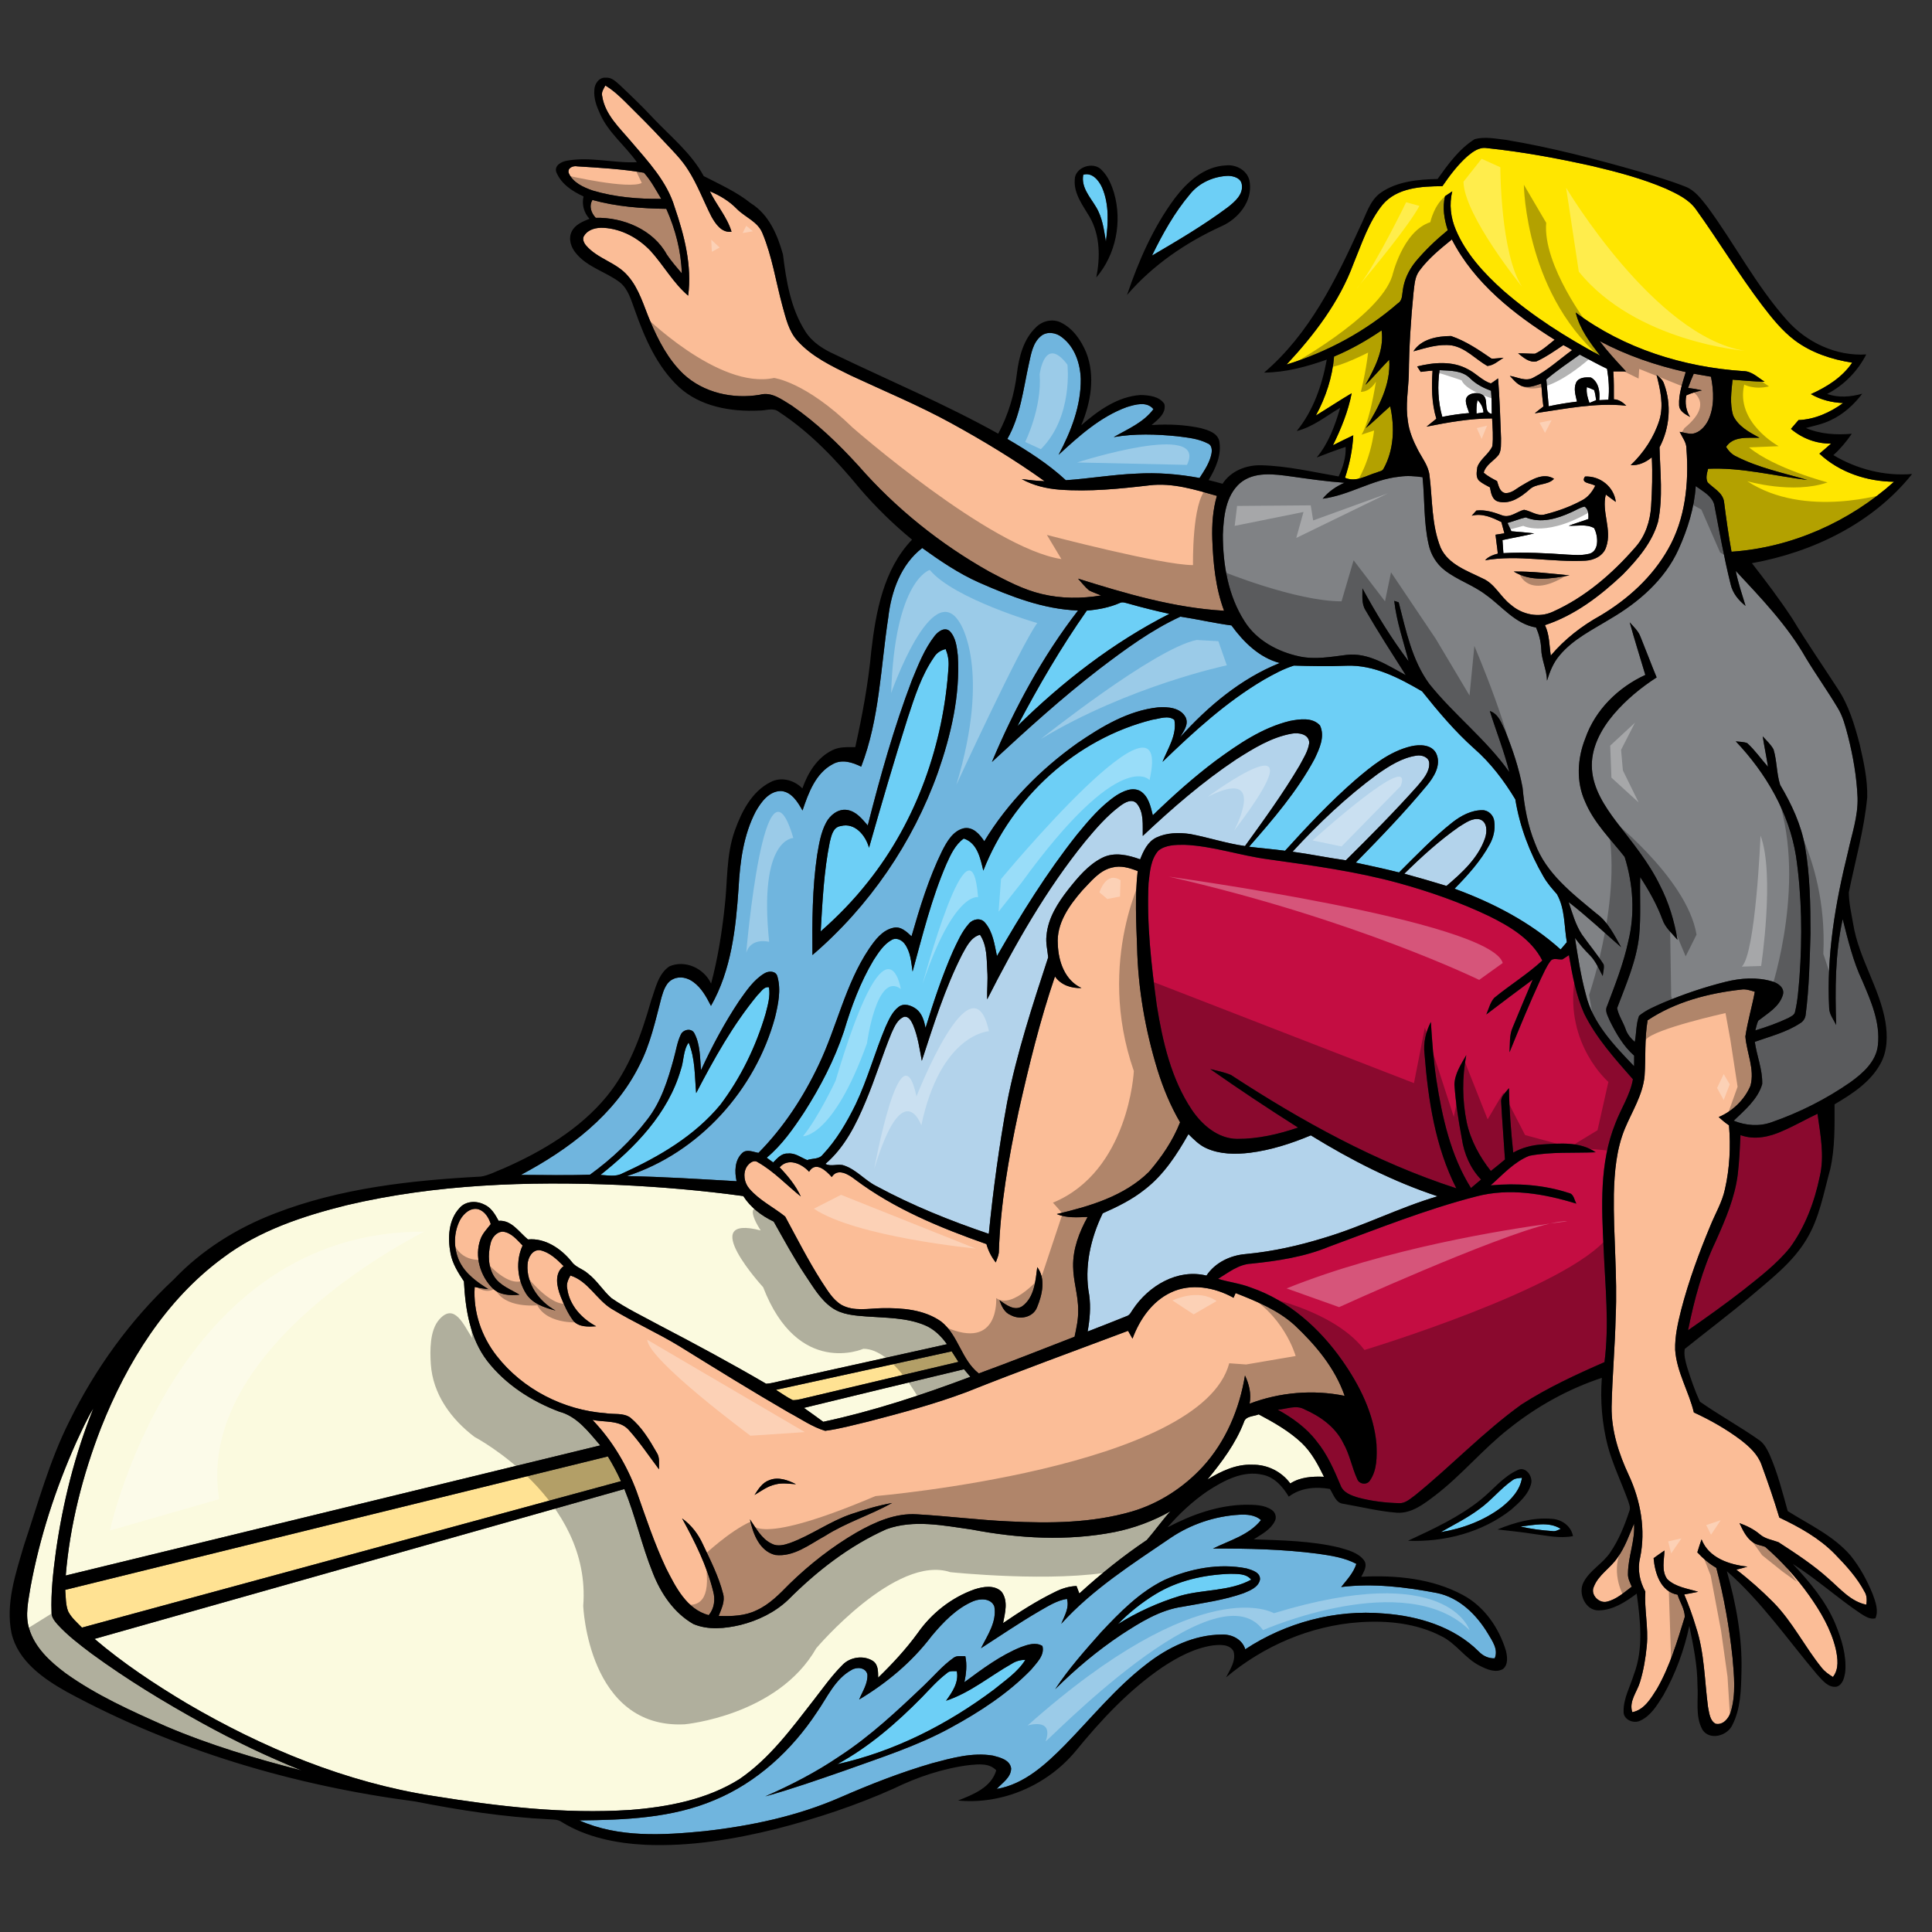 <?xml version="1.0" encoding="utf-8"?>
<!-- Generator: Adobe Illustrator 17.0.0, SVG Export Plug-In . SVG Version: 6.00 Build 0)  -->
<!DOCTYPE svg PUBLIC "-//W3C//DTD SVG 1.1//EN" "http://www.w3.org/Graphics/SVG/1.1/DTD/svg11.dtd">
<svg version="1.1" id="Layer_1" xmlns="http://www.w3.org/2000/svg" xmlns:xlink="http://www.w3.org/1999/xlink" x="0px" y="0px"
	 width="200px" height="200px" viewBox="0 0 200 200" style="enable-background:new 0 0 200 200;" xml:space="preserve">
<rect x="0" y="0" width="200" height="200" fill="#333333" stroke="none"/>
<path id="color10" style="fill:#FFE600;" d="M188.345,46.963c2.074,1.942,4.911,2.877,7.724,2.908
	c-4.622,4.147-10.605,6.821-16.823,7.243c-0.314-1.719-0.554-3.45-0.773-5.18c-0.139-0.946-1.103-1.382-1.701-2.006
	c-0.227-0.449-0.064-0.947,0.05-1.401c3.464-0.154,6.863,0.739,10.282,1.161c-2.486-0.731-5.067-1.257-7.391-2.449
	c-0.444-0.202-0.773-0.567-1.029-0.971c0.734-1.15,2.281-0.925,3.457-0.948c-1.041-0.567-2.212-1.18-2.725-2.311
	c-0.366-1.205-0.184-2.478-0.061-3.705c1.104,0.093,2.209,0.186,3.318,0.213c-0.696-0.435-1.347-1.109-2.219-1.102
	c-6.172-0.409-12.348-2.334-17.336-6.062c0.415,1.697,1.476,3.119,2.538,4.467c-3.561-1.91-7.002-4.094-10.053-6.755
	c-1.976-1.774-3.843-3.789-4.891-6.263c-0.535-1.254-0.713-2.66-0.37-3.993c-0.255,0.165-0.507,0.331-0.754,0.502
	c-0.278,1.177-0.088,2.388,0.287,3.521c-1.21,0.988-2.344,2.068-3.345,3.268c-0.686,0.853-1.179,1.883-1.315,2.977
	c-0.081,0.471-0.034,1.035-0.502,1.32c-3.331,2.899-7.308,5.047-11.526,6.34c2.857-3.064,5.466-6.478,6.927-10.445
	c0.869-2.087,1.567-4.314,3.006-6.095c1.501-1.785,4.038-1.91,6.197-1.924c0.767-1.116,1.588-2.212,2.605-3.114
	c0.549-0.457,1.204-0.948,1.967-0.832c3.696,0.385,7.362,1.06,10.989,1.872c2.579,0.607,5.156,1.295,7.597,2.34
	c1.132,0.527,2.344,1.084,3.09,2.132c2.35,3.265,4.423,6.722,6.855,9.929c1.007,1.315,2.053,2.635,3.385,3.64
	c1.727,1.287,3.822,1.976,5.934,2.301c-1.025,1.524-2.629,2.518-4.273,3.259c1.015,0.592,2.167,0.875,3.336,0.923
	c-1.35,0.98-2.937,1.696-4.62,1.764c-0.263,0.305-0.523,0.605-0.782,0.912c1.157,0.983,2.634,1.547,4.158,1.517
	C189.155,46.27,188.758,46.627,188.345,46.963z M142.527,48.907c0.228-0.116,0.571-0.121,0.693-0.381
	c1.092-1.955,1.164-4.321,0.692-6.47c-0.851,0.736-1.645,1.538-2.518,2.25c1.305-2.131,2.607-4.484,2.417-7.072
	c-0.846,0.846-1.597,1.782-2.467,2.604c0.955-1.72,1.966-3.6,1.676-5.64c-1.549,1.055-3.185,1.987-4.918,2.708
	c-0.176,2.149-0.859,4.217-1.885,6.106c1.243-0.758,2.455-1.565,3.707-2.305c-0.363,1.882-1.096,3.67-1.938,5.385
	c0.699-0.345,1.393-0.705,2.104-1.03c-0.078,1.497-0.382,2.974-0.858,4.393C140.382,49.958,141.445,49.218,142.527,48.907z"/>
<path id="color9" style="fill:#808285;" d="M179.688,59.099c2.628,2.826,5.346,5.644,7.265,9.024
	c1.051,1.738,2.23,3.391,3.273,5.135c0.563,0.905,0.815,1.953,1.087,2.974c0.524,2.076,0.894,4.197,0.982,6.337
	c0.061,1.93-0.593,3.772-0.994,5.633c-1.305,5.265-2.228,10.69-1.946,16.131c0.005,0.656,0.449,1.199,0.727,1.768
	c-0.116-3.657-0.121-7.362,0.673-10.951c0.556,2.159,1.066,4.352,2.03,6.375c0.893,2.096,1.874,4.319,1.618,6.651
	c-0.173,1.713-1.552,2.922-2.863,3.866c-2.506,1.741-5.265,3.129-8.145,4.131c-1.277,0.46-2.677,0.349-3.922-0.155
	c1.143-1.105,2.49-2.213,2.951-3.794c0.047-1.496-0.564-2.91-0.767-4.374c1.588-0.566,3.265-0.984,4.688-1.921
	c0.342-0.195,0.558-0.55,0.585-0.944c0.353-2.767,0.408-5.562,0.493-8.348c-0.005-2.986-0.046-5.994-0.559-8.946
	c-0.39-2.307-1.404-4.448-2.584-6.444c-0.378-1.187-0.324-2.473-0.683-3.666c-0.281-0.519-0.73-0.92-1.121-1.354
	c0.162,1.053,0.382,2.094,0.547,3.148c-0.725-0.807-1.343-1.716-2.147-2.444c-0.376-0.15-0.797-0.134-1.191-0.189
	c3.117,3.282,5.517,7.379,6.238,11.888c0.607,4.151,0.659,8.37,0.36,12.549c-0.107,1.188-0.177,2.394-0.458,3.557
	c-0.057,0.354-0.434,0.488-0.701,0.649c-1.098,0.526-2.253,0.927-3.414,1.283c0.092-0.337,0.156-0.682,0.302-1.002
	c0.969-0.765,2.201-1.437,2.561-2.709c0.183-0.715-0.514-1.186-1.105-1.36c-1.564-0.466-3.25-0.354-4.817,0.036
	c-2.205,0.548-4.362,1.278-6.456,2.159c-0.871,0.388-1.782,0.747-2.52,1.368c-0.322,0.85-0.264,1.807-0.445,2.699
	c-0.417-0.375-0.786-0.813-0.957-1.353c-0.256-0.729-0.728-1.385-0.869-2.149c0.919-2.444,2.002-4.878,2.282-7.502
	c0.197-2.013,0.051-4.037,0.111-6.055c0.905,1.389,1.729,2.843,2.305,4.403c0.288,0.839,0.996,1.423,1.552,2.086
	c-0.328-1.956-0.907-3.885-1.824-5.652c-1.17-2.413-2.905-4.479-4.525-6.596c-1.197-1.597-2.369-3.375-2.507-5.426
	c-0.146-2.121,0.922-4.103,2.254-5.676c1.274-1.488,2.797-2.751,4.443-3.813c-0.572-1.386-1.096-2.79-1.661-4.179
	c-0.216-0.612-0.707-1.052-1.125-1.522c0.5,1.824,1.08,3.628,1.615,5.442c-2.806,1.288-5.189,3.62-6.213,6.57
	c-0.832,2.086-0.964,4.504-0.012,6.575c0.919,2.187,2.644,3.863,4.083,5.692c0.885,2.819,1.089,5.89,0.37,8.774
	c-0.495,2.295-1.363,4.483-2.189,6.675c-0.263,0.52,0.098,1.046,0.288,1.527c0.651,1.314,1.404,2.619,2.516,3.602
	c-0.005,0.364-0.007,0.726-0.007,1.092c-2.061-2.155-4.294-4.446-4.999-7.443c-0.518-1.915-0.816-3.881-1.123-5.839
	c0.473,0.636,0.985,1.239,1.55,1.797c0.599,0.604,0.921,1.406,1.326,2.144c0.034-0.396,0.176-0.797,0.096-1.193
	c-0.683-1.075-1.509-2.051-2.241-3.089c-0.676-1.021-0.995-2.218-1.382-3.366c1.891,1.463,3.635,3.101,5.431,4.67
	c-0.703-1.252-1.358-2.617-2.552-3.484c-2.47-2.053-5.217-4.139-6.359-7.261c-0.754-1.841-1.107-3.811-1.292-5.784
	c-0.373-2.012-1.031-3.968-1.799-5.864c-0.371-0.778-0.685-1.756-1.587-2.056c0.657,2.112,1.485,4.172,2.017,6.322
	c-2.383-3.371-5.705-5.911-8.277-9.118c-1.813-2.471-2.423-5.553-3.178-8.457c-0.116-0.039-0.345-0.113-0.459-0.152
	c0.232,2.139,0.96,4.183,1.488,6.259c-1.797-2.382-3.357-4.929-4.781-7.549c0.013,0.746-0.109,1.563,0.304,2.232
	c1.329,2.291,2.764,4.519,4.185,6.752c-1.895-1.018-3.88-2.37-6.137-2.1c-1.611,0.201-3.257,0.506-4.871,0.159
	c-2.236-0.477-4.446-1.655-5.685-3.637c-1.701-2.645-2.241-5.868-2.245-8.964c0.084-1.877,0.281-4.031,1.792-5.352
	c1.475-1.221,3.525-0.919,5.276-0.68c1.834,0.259,3.67,0.526,5.521,0.655c-0.866,0.377-1.653,0.916-2.257,1.649
	c2.766-0.352,5.165-2.003,7.943-2.278c0.797-0.12,1.602-0.059,2.396,0.053c0.239,2.32,0.106,4.686,0.634,6.975
	c0.223,1.044,0.813,2.003,1.656,2.656c1.312,1.021,2.936,1.532,4.258,2.539c1.686,1.193,3.054,3.035,5.204,3.389
	c0.304,0.691,0.496,1.431,0.532,2.189c0.019,1.139,0.577,2.172,0.602,3.312c0.285-0.925,0.648-1.849,1.285-2.595
	c1.4-1.698,3.431-2.671,5.272-3.804c2.936-1.713,5.648-4.063,7.068-7.215c0.925-2.058,1.624-4.263,1.771-6.526
	c0.707,0.531,1.638,0.982,1.909,1.887c0.534,2.77,1.02,5.553,1.706,8.291c0.207,0.912,0.821,1.653,1.541,2.225
	C180.336,61.522,179.925,60.333,179.688,59.099z"/>
<path id="fill" style="fill:#FFFFFF;" d="M164.271,40.074c0.254,0.086,0.506,0.186,0.753,0.307c0.114,0.335,0.154,0.694,0.209,1.045
	c-0.173,0.073-0.52,0.215-0.692,0.286C164.349,41.186,164.191,40.64,164.271,40.074z M152.95,41.418
	c-0.102,0.458-0.118,0.925-0.102,1.39c0.183-0.026,0.545-0.086,0.727-0.113C153.524,42.202,153.324,41.748,152.95,41.418z
	 M166.501,41.378c0.113-1.07,0.034-2.146-0.139-3.202c-0.962-0.454-1.885-0.98-2.827-1.466c-1.171,0.833-2.359,1.643-3.461,2.568
	c0.09,0.927,0.162,1.855,0.246,2.783c0.966-0.212,1.946-0.367,2.931-0.487c-0.144-0.625-0.366-1.312-0.105-1.935
	c0.254-0.587,1.002-0.605,1.551-0.558c0.804,0.458,0.948,1.501,0.857,2.345C165.868,41.404,166.184,41.388,166.501,41.378z
	 M154.354,40.453c0.061,0.796,0.073,1.595,0.075,2.396c-1.009-0.216-0.172-1.631-1.05-2.028c-0.565-0.286-1.682-0.088-1.636,0.708
	c0.027,0.428,0.216,0.826,0.348,1.231c-0.938,0.071-1.864,0.212-2.786,0.393c-0.451-1.569-0.506-3.224-0.285-4.836
	c1.081,0.064,2.324,0.009,3.155,0.836C152.782,39.761,153.556,40.154,154.354,40.453z M164.433,53.721
	c-0.674,0.257-1.368,0.451-2.04,0.705c0.869,0.041,1.829-0.206,2.628,0.242c0.453,0.847,0.571,2.565-0.704,2.696
	c-0.659,0.145-1.342,0.078-2.012,0.053c-2.221-0.154-4.447-0.279-6.674-0.156c-0.035-0.451-0.07-0.903-0.095-1.354
	c1.091-0.241,2.198-0.42,3.284-0.69c-0.787-0.093-1.573-0.158-2.361-0.222c-0.132-0.29-0.268-0.576-0.403-0.862
	c0.635-0.167,1.245-0.433,1.89-0.574c1.565,0.646,3.278,0.132,4.74-0.544c0.451-0.193,0.871-0.483,1.361-0.576
	C164.453,52.75,164.448,53.257,164.433,53.721z"/>
<path id="color8" style="fill:#6DCFF6;" d="M161.557,98.292c-3.16-2.848-7.009-4.831-10.981-6.292
	c1.366-1.393,2.697-2.861,3.634-4.588c0.399-0.712,0.59-1.536,0.479-2.353c-0.043-0.628-0.593-1.197-1.237-1.189
	c-1.15-0.006-2.212,0.575-3.099,1.264c-1.981,1.57-3.737,3.399-5.525,5.182c-1.485-0.374-2.982-0.695-4.48-1.017
	c2.527-2.579,5.041-5.18,7.346-7.964c0.743-0.889,1.521-2.121,0.998-3.305c-0.459-0.973-1.719-0.982-2.624-0.774
	c-2.237,0.534-4.063,2.031-5.772,3.489c-2.594,2.265-4.96,4.773-7.267,7.325c-1.238-0.162-2.485-0.262-3.727-0.416
	c2.49-2.839,4.983-5.741,6.778-9.084c0.501-1.053,1.11-2.328,0.56-3.474c-0.773-0.858-2.099-0.658-3.112-0.463
	c-2.867,0.695-5.347,2.407-7.693,4.124c-2.294,1.726-4.436,3.643-6.495,5.641c-0.225-0.902-0.438-1.955-1.279-2.495
	c-0.818-0.463-1.765-0.014-2.483,0.431c-1.613,1.081-2.875,2.587-4.097,4.074c-3.119,3.936-5.775,8.218-8.277,12.566
	c-0.252-1.194-0.415-2.524-1.25-3.477c-0.447-0.53-1.272-0.356-1.667,0.14c-0.737,0.831-1.178,1.867-1.647,2.858
	c-1.127,2.569-2.004,5.234-2.828,7.91c-0.145-0.722-0.356-1.49-0.969-1.958c-0.504-0.367-1.254-0.64-1.808-0.22
	c-0.678,0.506-1.012,1.327-1.361,2.07c-1.111,2.639-1.855,5.42-3.089,8.009c-0.916,1.866-1.98,3.699-3.414,5.221
	c-0.381,0.502-1.073,0.369-1.61,0.563c-0.655-0.259-1.257-0.77-2.008-0.675c-0.66-0.04-1.093,0.504-1.516,0.92
	c-0.222-0.169-0.444-0.332-0.667-0.491c1.579-1.313,2.763-3.019,3.886-4.719c1.671-2.618,3.121-5.4,4.105-8.353
	c0.765-2.558,1.697-5.089,3.073-7.384c0.508-0.774,1.03-1.615,1.86-2.08c0.462-0.295,1.055-0.008,1.35,0.392
	c0.619,0.826,0.683,1.896,0.826,2.878c1.03-3.747,1.955-7.548,3.499-11.127c0.442-0.973,0.901-2.003,1.799-2.645
	c1.414,0.458,1.723,2.062,2.024,3.323c2.957-7.553,9.594-13.65,17.502-15.625c0.732-0.093,1.628-0.494,2.277,0.021
	c0.288,1.544-0.679,2.962-1.228,4.343c3.237-3.13,6.595-6.204,10.493-8.502c0.996-0.562,2.01-1.127,3.11-1.464
	c1.813,0.056,3.63,0.088,5.444,0.013c2.837-0.109,5.443,1.264,7.823,2.651c1.669,2.089,3.402,4.151,5.407,5.935
	c1.701,1.49,3.081,3.318,4.246,5.247c0.456,2.814,1.481,5.53,2.915,7.993c0.377,0.668,0.881,1.245,1.387,1.814
	c0.857,1.516,0.741,3.314,1.031,4.979C161.984,97.787,161.77,98.039,161.557,98.292z"/>
<path id="color7" style="fill:#C40D42;" d="M167.22,116.293c-1.66,4.113-1.426,8.656-1.211,12.999
	c0.164,3.899,0.592,7.826,0.085,11.716c-2.943,1.287-5.873,2.64-8.58,4.378c-3.926,2.82-7.263,6.358-11.013,9.396
	c-0.501,0.355-0.997,0.855-1.657,0.825c-1.421-0.036-2.845-0.205-4.22-0.571c-0.729-0.218-1.585-0.507-1.86-1.299
	c-0.671-1.592-1.37-3.205-2.48-4.554c-1.057-1.387-2.502-2.41-4.01-3.251c0.914-0.059,1.902-0.529,2.77-0.034
	c1.636,0.722,3.202,1.831,4.006,3.479c0.674,1.173,0.892,2.529,1.454,3.746c0.199,0.534,1.007,0.634,1.309,0.142
	c0.76-1.089,0.729-2.504,0.679-3.776c-0.279-3.159-1.743-6.083-3.542-8.646c-2.338-3.335-5.538-6.205-9.436-7.546
	c-1.105-0.438-2.291-0.565-3.421-0.91c1.075-0.653,2.123-1.51,3.441-1.573c2.73-0.283,5.48-0.697,8.037-1.753
	c5.037-1.851,10.035-3.864,15.242-5.203c3.433-0.912,7.042-0.286,10.372,0.743c-0.221-0.384-0.259-1-0.771-1.1
	c-2.6-0.854-5.386-1.041-8.101-0.793c1.252-1.105,2.418-2.43,4.003-3.059c2.26-0.438,4.582-0.264,6.869-0.365
	c-1.648-1.139-3.713-0.916-5.604-0.807c-1.024,0.068-2.034,0.337-2.932,0.841c-0.237-2.219-0.408-4.444-0.442-6.673
	c-0.325,0.433-0.864,0.839-0.808,1.442c0.103,1.981,0.274,3.96,0.395,5.943c-0.479,0.408-0.971,0.801-1.463,1.191
	c-1.166-1.475-2.091-3.173-2.493-5.021c-0.472-2.293-0.488-4.673-0.05-6.972c-0.538,0.944-1.2,1.928-1.225,3.05
	c0.124,1.872,0.42,3.729,0.762,5.573c0.235,1.579,0.878,3.095,1.994,4.254c-0.352,0.291-0.699,0.584-1.044,0.879
	c-2.103-3.354-2.976-7.307-3.579-11.173c-0.302-1.995-0.444-4.007-0.573-6.017c-0.518,1.014-0.8,2.159-0.656,3.304
	c0.376,4.755,1.103,9.619,3.294,13.916c-8.315-2.699-16.033-6.964-23.325-11.73c-0.688-0.295-1.43-0.435-2.15-0.613
	c2.979,2.091,6.016,4.109,9.095,6.055c-2.036,0.691-4.174,1.186-6.334,1.172c-1.974-0.032-3.603-1.44-4.658-2.996
	c-2.154-3.215-3.034-7.077-3.643-10.846c-0.561-4.185-1.052-8.411-0.846-12.641c0.136-1.153,0.211-2.446,1.018-3.358
	c0.743-0.594,1.77-0.605,2.678-0.603c2.98,0.12,5.817,1.136,8.763,1.512c4.509,0.635,9.038,1.244,13.438,2.454
	c3.195,0.881,6.34,1.981,9.334,3.408c2.157,1.065,4.4,2.384,5.528,4.607c-1.547,1.426-3.359,2.535-4.981,3.868
	c-0.42,0.482-0.564,1.14-0.817,1.715c1.591-1.215,3.192-2.418,4.801-3.605c-0.696,1.642-1.389,3.285-2.066,4.937
	c-0.37,0.809-0.271,1.721-0.332,2.583c1.042-2.556,2.085-5.111,3.246-7.613c0.3-0.604,0.559-1.236,0.96-1.782
	c0.271-0.456,0.849-0.165,1.272-0.222c0.23-0.139,0.446-0.292,0.671-0.438c0.352,2.052,0.726,4.133,1.579,6.047
	c1.259,2.55,3.185,4.681,5.047,6.801C168.758,113.354,167.794,114.759,167.22,116.293z M184.558,117.065
	c-1.361,0.626-2.932,0.974-4.383,0.438c-0.064,1.341-0.121,2.687-0.276,4.02c-0.298,2.456-1.294,4.749-2.294,6.987
	c-1.391,2.91-2.221,6.048-2.858,9.198c1.922-1.332,3.827-2.692,5.676-4.129c1.713-1.368,3.489-2.711,4.875-4.426
	c1.583-2.167,2.54-4.745,3.085-7.358c0.508-2.15,0.061-4.355-0.234-6.499C186.94,115.868,185.784,116.536,184.558,117.065z"/>
<path id="color6" style="fill:#B3D3EB;" d="M118.029,88.96c-1.233-0.448-2.67-0.79-3.908-0.171c-1.473,0.733-2.54,2.039-3.545,3.303
	c-1.083,1.389-2.09,2.96-2.242,4.757c-0.1,0.76,0.109,1.507,0.173,2.26c-1.615,4.936-3.242,9.892-4.249,14.997
	c-0.823,4.51-1.447,9.058-1.898,13.621c-3.978-1.349-7.898-2.921-11.597-4.919c-1.207-0.589-2.079-1.707-3.364-2.148
	c-0.638-0.241-1.333,0.157-1.955-0.174c1.998-1.707,3.188-4.103,4.177-6.485c0.983-2.324,1.713-4.742,2.671-7.073
	c0.299-0.638,0.596-1.402,1.309-1.673c0.512-0.056,0.746,0.479,0.927,0.86c0.49,1.179,0.667,2.452,0.898,3.699
	c1.222-3.726,2.389-7.498,4.171-11.002c0.449-0.8,0.89-1.781,1.851-2.047c0.731,1.093,0.686,2.466,0.755,3.727
	c0.076,0.986-0.042,1.972-0.01,2.96c2.912-5.729,6.104-11.371,10.168-16.375c1.096-1.313,2.224-2.629,3.603-3.654
	c0.483-0.35,1.188-0.783,1.71-0.252c0.776,0.932,0.597,2.239,0.624,3.366c3.03-2.855,6.189-5.603,9.658-7.916
	c1.786-1.137,3.65-2.3,5.766-2.675c0.715-0.134,1.807,0.045,1.809,0.97c-0.117,0.857-0.616,1.602-1.012,2.355
	c-1.705,2.883-3.677,5.601-5.639,8.313c-1.919-0.27-3.761-0.887-5.659-1.245c-1.173-0.171-2.433-0.152-3.521,0.365
	C118.808,87.137,118.371,88.084,118.029,88.96z M147.955,78.992c-0.029-0.623-0.78-0.859-1.302-0.773
	c-1.499,0.212-2.813,1.056-4.035,1.902c-3.215,2.359-6.12,5.115-8.814,8.048c1.846,0.249,3.675,0.635,5.519,0.887
	c2.542-2.516,5.067-5.056,7.449-7.73C147.323,80.657,148.001,79.918,147.955,78.992z M153.173,84.815
	c-0.796-0.17-1.49,0.392-2.133,0.773c-2.041,1.426-3.893,3.112-5.664,4.856c1.461,0.4,2.917,0.821,4.366,1.266
	c1.618-1.373,3.288-2.892,3.991-4.957C153.957,86.094,153.982,85.069,153.173,84.815z M116.637,136.243
	c0.335-0.098,0.461-0.446,0.648-0.703c1.628-2.438,4.607-4.229,7.607-3.491c0.898-1.352,2.476-2.1,4.063-2.229
	c2.768-0.259,5.494-0.868,8.146-1.688c3.992-1.19,7.719-3.113,11.716-4.293c-4.623-1.529-8.982-3.757-13.12-6.307
	c-2.02,0.845-4.122,1.525-6.297,1.801c-1.513,0.18-3.119,0.17-4.529-0.474c-0.727-0.325-1.29-0.906-1.844-1.454
	c-1.203,2.125-2.57,4.234-4.53,5.736c-1.31,1.048-2.82,1.787-4.343,2.46c-1.261,2.596-1.941,5.591-1.399,8.464
	c0.176,1.257,0.06,2.529-0.163,3.774C113.943,137.317,115.294,136.785,116.637,136.243z"/>
<path id="color5" style="fill:#FFE293;" d="M99.216,140.982c-5.152,1.215-10.303,2.424-15.45,3.648
	c-0.563,0.116-1.119,0.319-1.699,0.311c-0.612-0.299-1.164-0.705-1.74-1.065c6.064-1.334,12.131-2.646,18.192-3.985
	C98.75,140.253,98.982,140.619,99.216,140.982z M7.062,166.818c0.334,0.659,0.917,1.145,1.423,1.67
	c18.6-5.046,37.2-10.1,55.798-15.158c-0.392-0.887-0.859-1.735-1.356-2.563c-18.728,4.598-37.455,9.197-56.175,13.814
	C6.822,165.329,6.779,166.109,7.062,166.818z"/>
<path id="color4" style="fill:#FBFADF;" d="M134.747,149.366c1.027,0.98,1.698,2.25,2.315,3.51
	c-1.199-0.051-2.451,0.023-3.491,0.694c-0.9-1.236-2.399-1.976-3.928-1.941c-1.684-0.08-3.244,0.679-4.647,1.527
	c1.484-1.811,2.917-3.715,3.766-5.916c0.178-0.675,1.015-0.598,1.538-0.826C131.87,147.248,133.442,148.141,134.747,149.366z
	 M62.14,149.627c-1.193-1.377-2.394-3.012-4.245-3.492c-2.865-1.079-5.557-2.809-7.449-5.242c-1.799-2.343-2.273-5.376-2.419-8.244
	c-0.601-0.902-1.197-1.841-1.392-2.927c-0.302-1.577-0.214-3.436,0.937-4.669c0.621-0.721,1.71-0.778,2.524-0.374
	c0.741,0.305,1.159,1.027,1.522,1.699c1.34-0.104,2.112,1.177,3.038,1.928c1.778-0.169,3.428,0.954,4.504,2.283
	c0.413,0.603,1.177,0.765,1.701,1.244c0.943,0.718,1.552,1.772,2.437,2.548c1.554,1.076,3.273,1.887,4.931,2.793
	c3.733,1.948,7.444,3.947,11.083,6.071c0.664-0.042,1.303-0.264,1.958-0.383c5.586-1.237,11.176-2.466,16.761-3.711
	c-0.599-0.843-1.368-1.598-2.341-1.985c-1.898-0.775-3.985-0.737-5.997-0.887c-1.225-0.092-2.534-0.178-3.572-0.908
	c-1.207-0.843-1.945-2.161-2.756-3.356c-1.193-1.789-2.214-3.686-3.271-5.556c-1.254-0.598-2.393-1.458-3.151-2.643
	c-4.283-0.588-8.592-0.95-12.909-1.153c-9.402-0.396-18.927-0.076-28.123,2.091c-4.53,1.126-9.094,2.624-12.859,5.472
	c-5.913,4.356-9.913,10.818-12.587,17.561c-1.903,4.906-3.226,10.06-3.661,15.312C25.248,158.602,43.696,154.126,62.14,149.627z
	 M85.222,147.185c-0.66-0.492-1.332-0.966-2.003-1.441c5.523-1.344,11.047-2.681,16.575-4.001c0.218,0.257,0.438,0.52,0.657,0.786
	C95.482,144.398,90.421,146.071,85.222,147.185z M20.908,178.361c3.339,1.845,6.787,3.498,10.327,4.918
	c-4.774-1.223-9.52-2.635-14.057-4.571c-3.581-1.59-7.195-3.205-10.394-5.499c-1.595-1.191-3.173-2.636-3.765-4.598
	c-0.445-1.418-0.08-2.896,0.139-4.316c0.952-5.163,2.592-10.192,4.729-14.98c0.562-1.193,1.089-2.404,1.781-3.528
	c-1.91,4.751-3.162,9.753-3.882,14.82c-0.279,2.101-0.531,4.219-0.449,6.344c-0.004,0.472,0.312,0.856,0.604,1.195
	c1.048,1.155,2.3,2.102,3.542,3.039C13.116,173.84,16.968,176.189,20.908,178.361z M115.387,158.598
	c2.021-0.406,3.977-1.133,5.773-2.148c-0.864,0.952-1.602,2.018-2.45,2.978c-2.466,1.659-4.786,3.523-6.976,5.529
	c-0.098-0.263-0.195-0.518-0.293-0.773c-0.81,0.027-1.583,0.282-2.297,0.649c-1.855,0.908-3.6,2.029-5.306,3.192
	c0.202-1.06,0.561-2.311-0.164-3.257c-0.731-0.725-1.9-0.525-2.785-0.24c-2.375,0.836-4.45,2.47-5.889,4.529
	c-1.211,1.665-2.615,3.179-4.092,4.611c-0.011-0.604,0.025-1.333-0.535-1.719c-0.966-0.632-2.396-0.419-3.176,0.424
	c-1.104,1.102-2.005,2.386-2.96,3.613c-2.297,2.952-4.566,6.056-7.691,8.19c-3.376,2.117-7.4,2.885-11.32,3.189
	c-6.807,0.443-13.616-0.361-20.328-1.44c-9.074-1.4-17.691-4.976-25.576-9.603c-3.328-1.992-6.578-4.142-9.534-6.663
	c18.281-5.179,36.566-10.336,54.846-15.515c1.155,2.826,1.794,5.832,2.938,8.664c0.829,2.126,2.187,4.157,4.205,5.309
	c1.536,0.653,3.29,0.473,4.875,0.098c1.814-0.456,3.559-1.297,4.926-2.591c2.96-2.971,6.34-5.606,10.188-7.322
	c2.842-1.028,5.918-0.371,8.817,0.033C105.449,159.271,110.5,159.555,115.387,158.598z"/>
<path id="color3" style="fill:#70B5DE;" d="M110.335,49.712c-1.819-1.688-3.922-3.023-6.054-4.273
	c1.363-2.391,1.646-5.169,2.235-7.807c0.223-0.992,0.394-2.122,1.212-2.817c0.622-0.547,1.596-0.402,2.2,0.097
	c1.33,1.003,1.901,2.709,1.951,4.321c0.034,2.779-1.007,5.433-2.294,7.849c2.109-1.94,4.313-3.936,7.048-4.936
	c0.883-0.272,2.08-0.633,2.771,0.209c-1.019,1.381-2.666,2.063-4.112,2.892c2.182-0.375,4.411-0.305,6.609-0.081
	c1.055,0.136,2.155,0.237,3.116,0.734c0.431,0.151,0.466,0.672,0.396,1.057c-0.18,0.937-0.729,1.738-1.236,2.525
	c-2.164-0.408-4.373-0.583-6.571-0.45C115.169,49.13,112.763,49.547,110.335,49.712z M53.919,121.623
	c4.947-2.623,9.713-6.197,12.258-11.316c1.149-2.207,1.672-4.658,2.295-7.045c0.215-0.729,0.482-1.598,1.243-1.922
	c0.675-0.316,1.476-0.12,2.053,0.313c0.853,0.611,1.363,1.562,1.831,2.474c2.106-3.698,2.574-8.021,2.856-12.19
	c0.145-2.709,0.505-5.495,1.774-7.931c0.56-0.98,1.374-2.118,2.627-2.121c1.104,0.093,1.728,1.147,2.219,2.016
	c0.612-1.81,1.354-3.878,3.159-4.813c0.946-0.519,2.02-0.168,2.915,0.275c1.903-4.931,2.012-10.289,2.806-15.459
	c0.311-2.683,1.3-5.476,3.512-7.175c1.864,1.337,3.772,2.636,5.875,3.571c3.255,1.433,6.659,2.774,10.257,2.898
	c-3.692,4.772-6.583,10.128-8.917,15.681c3.604-3.335,7.243-6.642,11.138-9.641c2.645-2.006,5.346-4.011,8.375-5.405
	c1.767,0.265,3.511,0.68,5.285,0.912c1.252,1.722,2.882,3.336,5.001,3.89c-4.037,1.615-7.44,4.489-10.322,7.692
	c0.352-0.615,0.911-1.293,0.589-2.044c-0.52-1.03-1.849-1.129-2.865-1.057c-3.093,0.329-5.836,1.985-8.354,3.705
	c-3.822,2.72-7.197,6.133-9.636,10.155c-0.477-0.721-1.182-1.547-2.155-1.336c-1.116,0.288-1.726,1.393-2.216,2.348
	c-1.377,2.813-2.298,5.823-3.162,8.827c-0.506-0.466-1.1-1.053-1.855-0.887c-1.164,0.238-1.918,1.265-2.549,2.188
	c-2.455,3.668-3.323,8.076-5.213,12.02c-1.582,3.331-3.627,6.47-6.228,9.099c-0.542-0.089-1.214-0.426-1.681,0.015
	c-0.788,0.747-0.801,1.928-0.584,2.918c-3.783-0.211-7.57-0.468-11.359-0.526c7.472-2.422,13.301-8.915,15.34-16.438
	c0.331-1.366,0.642-2.843,0.247-4.225c-0.149-0.598-0.889-0.6-1.329-0.337c-1.137,0.674-1.885,1.811-2.634,2.864
	c-1.512,2.272-2.803,4.686-3.946,7.163c-0.111-1.271-0.073-2.628-0.674-3.787c-0.285-0.615-1.188-0.435-1.427,0.124
	c-0.367,0.772-0.487,1.633-0.716,2.45c-0.607,2.219-1.309,4.479-2.743,6.322c-1.669,2.186-3.704,4.104-5.932,5.712
	C58.694,121.688,56.304,121.627,53.919,121.623z M84.104,98.866c5.868-5.03,10.386-11.618,12.985-18.896
	c1.353-3.88,2.321-7.982,2.064-12.118c-0.104-0.874-0.197-1.857-0.841-2.518c-0.525-0.461-1.194,0.038-1.539,0.469
	c-1.078,1.374-1.713,3.023-2.375,4.623c-1.86,4.897-3.28,9.951-4.568,15.025c-0.59-0.68-1.214-1.484-2.171-1.61
	c-0.915-0.121-1.736,0.546-2.142,1.318c-0.553,1.038-0.732,2.221-0.93,3.368C84.088,91.949,84.072,95.416,84.104,98.866z
	 M121.198,159.189c2.094-1.406,4.57-2.24,7.089-2.384c0.777-0.044,1.63,0.01,2.25,0.552c-1.234,1.561-3.251,2.1-4.966,2.95
	c3.616-0.017,7.241,0.067,10.831,0.531c1.366,0.199,2.771,0.396,4.006,1.054c-0.292,0.931-0.975,1.649-1.568,2.393
	c3.302-0.402,6.652-0.002,9.904,0.621c2.318,0.469,4.102,2.233,5.284,4.197c0.448,0.765,1.1,1.639,0.702,2.565
	c-0.632,0.027-1.22-0.251-1.648-0.705c-2.582-2.573-6.261-3.673-9.818-3.932c-5.021-0.44-10.152,0.938-14.355,3.702
	c-0.314-1.039-1.407-1.575-2.439-1.523c-2.874,0.016-5.59,1.339-7.816,3.083c-3.151,2.423-5.66,5.536-8.425,8.364
	c-1.967,1.984-4.192,4.048-7.048,4.535c0.572-0.633,1.492-1.183,1.492-2.135c-0.129-0.879-1.152-1.128-1.877-1.316
	c-2.138-0.361-4.283,0.255-6.336,0.798c-3.224,0.941-6.359,2.168-9.435,3.508c-4.457,1.954-9.27,2.97-14.088,3.512
	c-4.321,0.425-8.901,0.699-12.968-1.111c4.716-0.048,9.59-0.232,13.996-2.105c4.386-1.818,8.011-5.165,10.606-9.105
	c1.073-1.53,1.862-3.422,3.578-4.362c0.546-0.345,1.464-0.274,1.644,0.456c0.064,0.941-0.508,1.761-0.851,2.6
	c2.865-1.713,5.48-3.902,7.499-6.569c1.204-1.439,2.559-2.864,4.316-3.609c0.725-0.297,1.847-0.314,2.178,0.552
	c0.276,1.575-0.712,2.976-1.382,4.316c2.024-1.305,4.013-2.663,6.096-3.872c0.887-0.506,1.774-1.073,2.801-1.233
	c0.271,0.915-0.261,1.763-0.592,2.58C113.106,164.514,117.229,161.893,121.198,159.189z M107.913,170.394
	c-0.688-0.43-1.52-0.141-2.212,0.106c-2.149,0.87-4.018,2.274-5.866,3.641c0.186-0.885,0.288-1.797,0.096-2.69
	c-0.408,0.01-0.869-0.102-1.223,0.169c-1.144,0.809-2.046,1.896-3.058,2.857c-2.761,2.625-5.553,5.254-8.756,7.338
	c-2.409,1.64-5.008,2.976-7.671,4.145c2.783-0.771,5.509-1.733,8.238-2.678c3.706-1.336,7.492-2.535,10.961-4.436
	c3.001-1.636,5.918-3.531,8.311-5.994C107.291,172.159,108.167,171.37,107.913,170.394z M109.059,174.936
	c0.063,0.063,0.093,0.094,0.093,0.094S109.121,174.999,109.059,174.936z M113.974,168.981c-1.668,1.883-3.354,3.773-4.739,5.88
	c2.095-2.081,4.364-3.985,6.821-5.627c1.953-1.269,4.007-2.573,6.358-2.906c2.12-0.392,4.282-0.675,6.324-1.401
	c0.665-0.279,1.521-0.605,1.694-1.393c0.076-0.755-0.817-1.002-1.384-1.171c-2.854-0.57-5.854,0.016-8.485,1.183
	C117.97,164.803,115.922,166.906,113.974,168.981z"/>
<path id="color2" style="fill:#FBBD97;" d="M61.357,19.725c-0.969-0.338-2.059-0.821-2.489-1.822
	c-0.143-0.535,0.463-0.769,0.894-0.682c2.302,0.147,4.618,0.267,6.896,0.66c0.728,0.801,1.236,1.781,1.794,2.703
	C66.067,20.614,63.651,20.41,61.357,19.725z M61.668,22.549c2.844-0.066,5.955,1.218,7.362,3.804c0.466,0.69,1.013,1.318,1.55,1.951
	c-0.068-2.313-0.667-4.58-1.604-6.685c-2.573-0.037-5.161-0.229-7.649-0.919C60.947,21.354,61.196,22.034,61.668,22.549z
	 M107.856,61.495c2.002,0.485,4.103,0.483,6.131,0.146c-0.415-0.183-0.851-0.317-1.25-0.526c-0.429-0.356-0.765-0.806-1.137-1.214
	c4.922,1.54,9.933,3.026,15.114,3.323c-0.887-2.372-1.127-4.92-1.219-7.431c-0.045-1.499,0.053-3.015,0.477-4.462
	c-2.264-0.646-4.604-1.379-6.988-1.089c-3.085,0.361-6.197,0.676-9.306,0.445c-1.358-0.104-2.713-0.429-3.91-1.091
	c0.788,0.1,1.577,0.188,2.373,0.217c-3.081-2.205-6.326-4.169-9.645-5.991c-3.381-1.857-6.953-3.333-10.445-4.963
	c-1.958-0.964-4.008-1.928-5.492-3.577c-0.918-0.998-1.208-2.364-1.565-3.627c-0.68-2.506-1.06-5.108-2.066-7.515
	c-0.481-1.207-1.806-1.651-2.663-2.527c-0.783-0.81-1.756-1.381-2.784-1.816c0.681,1.431,1.786,2.656,2.248,4.187
	c-1.014,0.145-1.654-0.796-2.082-1.567c-0.819-1.604-1.44-3.312-2.418-4.835c-0.688-1.1-1.623-2.007-2.502-2.948
	c-1.304-1.415-2.675-2.773-4.04-4.128c-0.622-0.613-1.271-1.205-2.023-1.654c-0.179,0.343-0.442,0.701-0.323,1.112
	c0.293,1.907,1.794,3.269,2.978,4.673c1.761,2.07,3.723,4.137,4.519,6.802c1.005,2.93,1.809,6.049,1.4,9.168
	c-1.544-1.317-2.531-3.133-3.881-4.625c-1.268-1.336-3.003-2.293-4.863-2.398c-0.733-0.043-1.572,0.131-2.001,0.785
	c-0.259,0.33-0.063,0.754,0.17,1.035c1.187,1.396,3.16,1.756,4.339,3.16c1.175,1.338,1.633,3.105,2.318,4.709
	c0.832,1.976,1.854,3.94,3.419,5.438c2.088,1.955,5.142,2.627,7.918,2.154c1.234-0.349,2.313,0.527,3.308,1.125
	c2.563,1.77,4.824,3.94,6.916,6.24c3.842,4.394,8.462,8.099,13.551,10.954C104.17,60.102,105.93,61.043,107.856,61.495z
	 M160.941,35.168c-4.219-2.638-8.331-5.868-10.643-10.38c-1.197,0.974-2.418,1.958-3.338,3.207
	c-0.509,0.645-0.527,1.493-0.629,2.268c-0.283,2.838-0.463,5.687-0.489,8.536c-0.058,1.585-0.356,3.179-0.102,4.761
	c0.127,1.071,0.556,2.076,1.05,3.026c0.444,0.854,1.091,1.646,1.195,2.638c0.314,2.493,0.197,5.099,1.15,7.47
	c0.794,1.738,2.74,2.386,4.332,3.176c1.285,0.547,1.858,1.921,2.938,2.734c1.17,1.025,2.905,1.39,4.341,0.723
	c3.333-1.491,6.158-3.933,8.538-6.667c1.041-1.163,1.545-2.71,1.64-4.249c0.104-1.688,0.159-3.38,0.069-5.067
	c-0.62,0.51-1.364,0.86-2.183,0.808c1.348-1.284,2.415-2.887,2.974-4.67c0.463-1.55,0.091-3.159-0.297-4.676
	c0.315,0.245,0.644,0.512,0.771,0.912c0.791,2.137,0.599,4.582-0.463,6.591c0.065,2.562,0.372,5.165-0.152,7.699
	c-0.608,2.149-2.109,3.89-3.639,5.458c-2.334,2.209-4.983,4.235-8.07,5.248c0.477,0.981,0.446,2.091,0.604,3.148
	c1.434-1.699,3.207-3.074,5.149-4.147c2.823-1.683,5.351-3.971,6.984-6.85c1.796-3.117,2.177-6.846,1.913-10.373
	c0.021-0.683-0.431-1.209-0.705-1.792c0.445,0.063,0.888,0.238,1.346,0.197c0.732-0.127,1.274-0.733,1.602-1.366
	c0.671-1.411,0.589-3.04,0.295-4.535c-0.597-0.1-1.193-0.21-1.786-0.31c-0.212,0.485-0.412,0.973-0.587,1.469
	c0.482,0.055,0.962,0.144,1.438,0.25c-0.551,0.138-1.104,0.279-1.616,0.522c-0.164,0.773-0.037,1.563,0.385,2.234
	c-0.484-0.282-1.098-0.572-1.136-1.211c-0.057-1.18,0.359-2.316,0.687-3.435c-3.091-0.687-6.11-1.721-8.91-3.207
	c0.838,1.104,1.781,2.124,2.725,3.137c-0.44-0.002-0.877-0.002-1.314,0.002c0.077,0.962,0.055,1.923,0.059,2.888
	c0.518,0.014,0.927,0.313,1.287,0.66c-3.183-0.338-6.343,0.332-9.475,0.787c0.286-0.245,0.591-0.472,0.896-0.699
	c-0.108-0.789-0.17-1.585-0.225-2.381c-0.504,0.166-1.014,0.385-1.554,0.338c-0.746,0.013-1.232-0.647-1.696-1.13
	c0.801,0.119,1.633,0.622,2.424,0.184c1.473-0.746,2.698-1.887,4.026-2.854c-0.297-0.188-0.599-0.36-0.909-0.517
	c-0.9,0.595-1.787,1.232-2.773,1.679c-0.751,0.172-1.371-0.399-1.908-0.829c0.578-0.014,1.158,0.05,1.739,0.041
	C159.665,36.271,160.29,35.687,160.941,35.168z M150.21,34.785c1.522,0.513,2.87,1.431,4.184,2.333
	c0.419,0.023,0.832-0.061,1.254-0.086c-0.533,0.323-1.032,0.804-1.682,0.851c-1.224-0.698-2.226-1.869-3.677-2.125
	c-1.359-0.182-2.683,0.259-3.974,0.612C147.127,35.088,148.806,34.794,150.21,34.785z M156.705,59.165
	c1.93-0.03,3.847,0.215,5.766,0.395C160.565,59.924,158.448,60.245,156.705,59.165z M164.081,49.331
	c1.552-0.082,3.003,1.059,3.186,2.627c-0.356-0.248-0.689-0.511-1.034-0.765c-0.46,1.798,0.663,3.625,0.041,5.419
	c-0.275,0.921-1.252,1.381-2.147,1.431c-3.464,0.186-6.941-0.638-10.39-0.046c0.345-0.383,0.83-0.558,1.317-0.686
	c-0.061-0.655-0.174-1.305-0.24-1.957c0.304-0.051,0.61-0.098,0.921-0.146c-0.108-0.388-0.213-0.776-0.313-1.164
	c-0.953-0.476-1.978-0.937-3.069-0.658c0.123-0.133,0.363-0.401,0.483-0.535c0.939-0.109,1.842,0.19,2.709,0.515
	c0.808,0.26,1.482-0.408,2.227-0.594c0.745,0.136,1.427,0.725,2.224,0.463c1.295-0.327,2.569-0.792,3.749-1.429
	c0.636-0.32,1.08-0.892,1.391-1.518C164.726,49.989,163.56,50.062,164.081,49.331z M157.613,50.214
	c0.954-0.56,2.174-1.332,3.263-0.646c-0.703,0.719-1.838,0.424-2.553,1.116c-0.865,0.764-1.988,1.552-3.205,1.247
	c-0.664-0.176-0.77-0.907-0.877-1.476c-0.391-0.216-0.801-0.404-1.135-0.701c-0.356-0.372-0.231-0.942-0.172-1.4
	c0.309-0.864,1.2-1.338,1.559-2.173c0.105-0.952,0.018-1.912-0.03-2.864c-2.288-0.003-4.55,0.403-6.787,0.851
	c0.334-0.277,0.672-0.549,1.015-0.819c-0.49-1.615-0.511-3.319-0.391-4.988c-0.413,0.038-0.821,0.083-1.227,0.138
	c-0.093-0.141-0.276-0.421-0.369-0.562c1.718-0.429,3.649-0.597,5.256,0.29c0.837,0.413,1.473,1.177,2.373,1.466
	c0.263-0.152,0.501-0.343,0.75-0.521c0.155,2.065,0.233,4.131,0.305,6.2c-0.019,0.561,0.059,1.176-0.226,1.685
	c-0.494,0.653-1.342,1.035-1.568,1.872c0.406,0.368,0.898,0.617,1.378,0.871c0.166,0.461,0.25,1.078,0.801,1.237
	C156.486,51.118,157.024,50.52,157.613,50.214z M117.711,97.998c-0.1-2.606-0.23-5.229,0.062-7.825
	c-0.829-0.325-1.739-0.606-2.631-0.368c-1.341,0.293-2.203,1.453-3.109,2.379c-1.344,1.547-2.69,3.421-2.527,5.578
	c0.06,1.771,0.728,3.725,2.449,4.518c-1.059,0.045-2.116-0.301-2.746-1.197c-1.559,4.573-2.706,9.273-3.764,13.982
	c-1.032,4.809-1.89,9.681-2.046,14.607c-0.039,0.352-0.204,0.678-0.317,1.016c-0.447-0.565-0.775-1.207-0.967-1.899
	c-4.772-1.686-9.524-3.63-13.601-6.691c-0.667-0.524-1.806-1.223-2.411-0.251c-0.577-0.657-1.669-1.683-2.348-0.548
	c-0.756-0.83-2.159-1.479-3.046-0.454c0.859,0.9,1.66,1.875,2.189,3.014c-1.477-1.183-2.784-2.601-4.439-3.537
	c-0.434-0.316-0.9,0.092-1.144,0.442c-0.439,0.713-0.277,1.675,0.259,2.292c1.03,1.203,2.496,1.91,3.706,2.879
	c1.214,2.247,2.376,4.531,3.748,6.69c0.599,0.887,1.141,1.895,2.087,2.46c1.282,0.703,2.792,0.364,4.18,0.339
	c2.094-0.038,4.363,0.133,6.127,1.378c1.794,1.41,2.093,3.962,3.902,5.378c3.325-1.213,6.614-2.521,9.914-3.8
	c0.193-0.9,0.396-1.813,0.373-2.737c0.021-1.531-0.511-3.006-0.521-4.535c-0.036-1.814,0.631-3.558,1.499-5.127
	c-1.067,0.033-2.181,0.133-3.188-0.303c3.404-0.799,6.976-1.847,9.534-4.362c1.322-1.53,2.483-3.241,3.228-5.133
	c-0.995-1.699-1.751-3.53-2.334-5.41C118.559,106.636,117.803,102.328,117.711,97.998z M107.35,135.345
	c-0.424,1.054-1.791,1.303-2.722,0.793c-0.653-0.261-0.946-0.928-1.166-1.54c0.672,0.456,1.536,1.166,2.366,0.62
	c1.252-0.919,1.37-2.63,1.549-4.042C108.286,132.399,107.885,134.048,107.35,135.345z M177.079,126.83
	c-1.189,2.844-2.257,5.744-3.036,8.728c-0.34,1.368-0.673,2.763-0.63,4.187c0.159,2.284,1.411,4.278,1.935,6.472
	c1.701,0.782,3.346,1.713,4.848,2.842c0.892,0.691,1.785,1.498,2.164,2.596c0.659,1.795,1.284,3.607,1.835,5.442
	c2.071,0.983,4.119,2.115,5.739,3.767c1.163,1.196,2.316,2.447,3.096,3.936c0.245,0.398,0.231,0.866,0.175,1.318
	c-1.588-0.318-2.684-1.621-3.848-2.637c-1.608-1.464-3.436-2.653-5.253-3.835c-0.643-0.242-1.36-0.334-1.898-0.792
	c-0.624-0.536-1.365-0.9-2.133-1.18c0.336,0.717,0.689,1.486,1.354,1.962c0.375,0.291,0.866,0.325,1.3,0.49
	c1.701,1.483,3.229,3.161,4.537,5.002c1.204,1.696,2.288,3.533,2.774,5.575c0.204,0.96,0.362,2.066-0.294,2.896
	c-0.428-0.265-0.846-0.55-1.156-0.946c-1.775-2.188-3.028-4.772-5.02-6.788c-1.199-1.203-2.472-2.344-3.823-3.374
	c0.385-0.096,0.773-0.193,1.154-0.314c-1.876-0.199-4.013-0.898-4.755-2.822c-0.154,0.445-0.3,0.894-0.436,1.344
	c0.574,0.626,1.226,1.176,1.963,1.604c0.805,3.044,1.347,6.157,1.68,9.288c0.161,1.866,0.366,3.801-0.186,5.625
	c-0.197,0.664-0.798,1.396-1.57,1.224c-0.602-0.327-0.653-1.132-0.781-1.731c-0.368-2.761-0.358-5.597-1.243-8.266
	c-0.343-1.151-0.751-2.283-1.221-3.385c0.48-0.081,0.957-0.179,1.438-0.278c-1.093-0.339-2.343-0.482-3.195-1.311
	c-0.621-0.851-0.315-1.986-0.288-2.958c-0.382,0.257-0.753,0.523-1.125,0.792c0.139,1.552,0.717,3.46,2.482,3.781
	c0.238,0.763,0.746,1.495,0.746,2.298c-0.782,2.536-1.547,5.123-2.874,7.439c-0.63,0.987-1.307,2.181-2.559,2.424
	c-0.369-1.128,0.483-2.079,0.791-3.098c0.378-1.232,0.591-2.51,0.711-3.792c0.18-1.864-0.266-3.753-0.152-5.594
	c-0.585-1.062-0.834-2.288-0.547-3.482c0.605-2.898,0.064-5.936-1.179-8.597c-1.03-2.209-1.798-4.588-1.765-7.05
	c0.064-3.102,0.349-6.196,0.419-9.298c0.2-4.239-0.25-8.472-0.187-12.712c0.06-2.301,0.257-4.649,1.144-6.797
	c0.745-1.786,1.85-3.478,2.037-5.445c0.134-1.914-0.016-3.872,0.314-5.761c2.866-1.908,6.279-2.799,9.667-3.177
	c0.49-0.084,0.965,0.083,1.43,0.223c-0.286,1.55-0.747,3.067-0.976,4.629c0.134,1.691,0.988,3.391,0.526,5.1
	c-0.612,1.452-1.845,2.633-3.292,3.243c0.336,0.307,0.689,0.598,1.069,0.857c0.184,2.205,0.074,4.451-0.42,6.612
	C178.283,124.424,177.587,125.593,177.079,126.83z M129.359,145.307c3.119-1.184,6.567-1.479,9.84-0.809
	c-0.998-2.881-3.001-5.268-5.194-7.328c-1.74-1.57-3.942-2.467-6.095-3.313c-0.072,0.161-0.144,0.324-0.213,0.489
	c-1.936-1.085-4.41-1.539-6.477-0.554c-1.957,0.915-3.251,2.809-3.983,4.785c-0.156-0.271-0.309-0.542-0.46-0.811
	c-5.59,2.104-11.204,4.138-16.749,6.351c-3.316,1.241-6.747,2.159-10.171,3.048c-1.473,0.341-2.935,0.761-4.438,0.952
	c-1.352-0.406-2.532-1.247-3.774-1.902c-3.813-2.211-7.561-4.529-11.304-6.852c-2.284-1.392-4.741-2.478-7.024-3.868
	c-1.577-0.97-2.439-2.882-4.27-3.456c-0.215,0.4-0.438,0.839-0.332,1.311c0.209,1.749,1.493,3.142,2.997,3.946
	c-0.801,0.05-1.773,0.107-2.352-0.56c-0.579-0.763-0.969-1.653-1.325-2.536c-0.39-1.012-0.691-2.372,0.314-3.137
	c-0.696-0.688-1.447-1.429-2.439-1.642c-0.812-0.096-1.272,0.795-1.3,1.49c-0.129,1.99,1.202,3.832,2.903,4.753
	c-1.138-0.295-2.37-0.695-3.046-1.735c-0.924-1.47-1.103-3.406-0.367-4.993c-0.582-0.59-1.159-1.333-2.039-1.437
	c-0.663,0.01-1.146,0.617-1.28,1.227c-0.281,1.143-0.261,2.466,0.413,3.475c0.615,0.906,1.688,1.28,2.586,1.826
	c-0.976,0.105-2.076,0.05-2.811-0.689c-1.262-1.284-1.862-3.303-1.239-5.027c0.209-0.621,0.683-1.088,1.073-1.594
	c-0.193-0.651-0.604-1.322-1.282-1.539c-0.803-0.201-1.5,0.426-1.872,1.071c-0.716,1.326-0.723,3.006-0.07,4.36
	c0.622,1.269,1.804,2.107,2.97,2.838c-0.477-0.035-0.944-0.121-1.409-0.219c-0.174,2.564,0.703,5.127,2.28,7.137
	c2.701,3.46,6.923,5.611,11.287,5.932c0.834,0.144,1.794-0.063,2.529,0.442c1.189,0.973,1.994,2.314,2.747,3.632
	c0.342,0.512,0.22,1.15,0.236,1.73c-1.035-1.37-1.987-2.809-3.139-4.085c-0.944-1.044-2.502-0.759-3.752-1.034
	c2.038,2.119,3.566,4.691,4.585,7.441c0.935,2.657,1.824,5.337,3.026,7.89c0.993,1.952,2.129,4.273,4.428,4.889
	c0.579-0.688,0.696-1.625,0.46-2.474c-0.658-2.668-1.903-5.145-3.218-7.544c0.945,0.674,1.667,1.613,2.146,2.665
	c0.787,1.67,1.64,3.333,2.098,5.132c0.227,0.801-0.181,1.571-0.456,2.302c1.323,0.042,2.708,0.013,3.919-0.585
	c1.352-0.611,2.393-1.699,3.416-2.737c2.089-2.033,4.408-3.846,6.928-5.313c1.903-1.083,4.028-2.037,6.27-1.886
	c3.188,0.18,6.353,0.592,9.543,0.733c4.24,0.213,8.576,0.171,12.685-1.021c2.814-0.824,5.362-2.483,7.347-4.631
	c2.391-2.611,3.805-5.983,4.374-9.451C129.321,143.301,129.544,144.297,129.359,145.307z M79.636,153.227
	c0.922-0.374,1.925-0.014,2.763,0.417c-0.708-0.036-1.427-0.166-2.124,0.023c-0.805,0.17-1.474,0.676-2.165,1.094
	C78.498,154.15,78.916,153.481,79.636,153.227z M85.401,159.003c-1.602,0.874-3.219,2.192-5.152,1.966
	c-1.63-0.398-2.307-2.213-2.615-3.688c0.635,0.919,1.184,2.008,2.241,2.516c0.599,0.331,1.307,0.145,1.912-0.069
	c2.2-0.801,4.112-2.237,6.336-2.992c1.383-0.466,2.788-0.89,4.227-1.146C90.092,156.844,87.59,157.612,85.401,159.003z
	 M169.155,157.727c-0.506,1.191-0.931,2.439-1.697,3.498c-0.723,1.1-1.993,1.786-2.474,3.054c-0.358,0.801,0.532,1.721,1.354,1.527
	c0.998-0.231,1.78-0.956,2.581-1.554c-0.186-0.442-0.428-0.886-0.39-1.38C168.538,161.136,169.284,159.477,169.155,157.727z"/>
<path id="color1" style="fill:#6DCFF6;" d="M113.449,21.408c-0.61-1.021-1.561-2.035-1.309-3.323
	c0.919-0.265,1.605,0.579,1.942,1.32c0.768,1.763,0.637,3.749,0.398,5.611C114.282,23.781,114.121,22.495,113.449,21.408z
	 M128.55,19.084c-0.098-0.656-0.849-0.869-1.415-0.88c-1.497,0.052-2.992,0.708-3.94,1.889c-1.62,1.913-2.847,4.126-3.942,6.37
	c2.668-1.56,5.339-3.137,7.821-4.984C127.81,20.898,128.731,20.138,128.55,19.084z M156.56,153.244
	c-1.244,0.866-2.185,2.091-3.418,2.97c-1.249,0.931-2.65,1.625-3.998,2.395c2.26-0.365,4.482-1.197,6.315-2.588
	c0.969-0.774,1.909-1.763,2.094-3.041C157.211,153.023,156.841,153.015,156.56,153.244z M161.561,158.264
	c-0.273,0.127-0.547,0.295-0.858,0.234c-1.116-0.077-2.229-0.225-3.32-0.472C158.753,157.889,160.311,157.473,161.561,158.264z
	 M116.824,62.488c1.396,0.401,2.809,0.744,4.227,1.06c-5.841,2.972-11.067,7.034-15.727,11.616
	c2.159-4.117,4.509-8.143,7.179-11.952c1.162-0.104,2.323-0.315,3.398-0.783C116.199,62.263,116.522,62.42,116.824,62.488z
	 M89.842,91.311c5.054-6.333,7.856-14.31,8.355-22.365c0.034-0.601-0.078-1.199-0.302-1.753c-0.49,0.113-0.928,0.381-1.193,0.819
	c-1.325,1.901-2.019,4.142-2.74,6.319c-1.414,4.451-2.722,8.935-4.002,13.427c-0.345-1.269-1.465-2.638-2.928-2.244
	c-0.808,0.106-0.966,1.005-1.132,1.653c-0.617,3.043-0.759,6.157-0.943,9.251C86.731,94.863,88.382,93.166,89.842,91.311z
	 M79.248,104.971c0.227-0.896,0.518-1.832,0.356-2.765c-0.534-0.107-0.844,0.506-1.191,0.811c-2.545,3.084-4.504,6.602-6.345,10.139
	c-0.163-1.749-0.086-3.581-0.782-5.228c-0.579,0.829-0.481,1.9-0.814,2.826c-1.312,4.514-4.718,8.025-8.311,10.874
	c0.758,0.034,1.579,0.227,2.282-0.165c3.761-1.705,7.458-3.868,10.123-7.088C76.689,111.564,78.249,108.345,79.248,104.971z
	 M129.525,163.524c-0.526-0.647-1.409-0.582-2.157-0.604c-2.709,0.087-5.46,0.697-7.787,2.127c-1.414,0.864-2.714,1.91-3.87,3.094
	c2.012-1.268,4.199-2.253,6.472-2.946C124.594,164.508,127.279,164.753,129.525,163.524z M97.936,176.059
	c0.64-0.89,1.343-1.9,1.112-3.06c-0.354,0.011-0.746-0.073-1.021,0.206c-0.943,0.715-1.735,1.607-2.554,2.459
	c-2.626,2.672-5.492,5.167-8.801,6.966c5.899-1.305,11.403-4.111,16.219-7.721c1.152-0.947,2.454-1.798,3.255-3.085
	c-0.499,0.004-0.982,0.134-1.401,0.402C102.476,173.505,100.442,175.232,97.936,176.059z"/>
<path id="outline" d="M146.315,36.37c0.812-1.282,2.49-1.577,3.895-1.585c1.522,0.513,2.87,1.431,4.184,2.333
	c0.419,0.023,0.832-0.061,1.254-0.086c-0.533,0.323-1.032,0.804-1.682,0.851c-1.224-0.698-2.226-1.869-3.677-2.125
	C148.93,35.576,147.606,36.017,146.315,36.37z M105.828,135.218c-0.83,0.546-1.694-0.164-2.366-0.62
	c0.22,0.612,0.513,1.279,1.166,1.54c0.931,0.51,2.298,0.261,2.722-0.793c0.535-1.297,0.937-2.945,0.027-4.169
	C107.198,132.588,107.08,134.299,105.828,135.218z M80.274,153.668c-0.805,0.17-1.474,0.676-2.165,1.094
	c0.39-0.611,0.808-1.28,1.527-1.534c0.922-0.374,1.925-0.014,2.763,0.417C81.69,153.608,80.971,153.479,80.274,153.668z
	 M189.792,47.115c0.724-0.653,1.352-1.404,1.904-2.212c-1.601,0.132-3.256,0.05-4.744-0.597c0.847-0.233,1.718-0.398,2.514-0.787
	c1.331-0.601,2.434-1.608,3.314-2.761c-1.188,0.327-2.452,0.442-3.637,0.025c1.74-0.905,3.157-2.345,4.05-4.092
	c-3.115,0.195-6.182-1.242-8.223-3.564c-3.19-3.583-5.396-7.89-8.228-11.736c-0.637-0.796-1.276-1.69-2.263-2.068
	c-1.505-0.597-3.057-1.055-4.605-1.515c-4.621-1.323-9.284-2.554-14.031-3.337c-1.048-0.116-2.157-0.352-3.188-0.064
	c-1.613,1.008-2.744,2.598-3.835,4.117c-2.001,0.05-4.139,0.24-5.84,1.393c-1.195,0.812-1.544,2.293-2.164,3.514
	c-2.504,5.499-5.271,11.153-9.957,15.139c2.225-0.016,4.405-0.604,6.489-1.345c-0.487,2.646-1.388,5.28-3.11,7.392
	c1.686-0.417,3.033-1.542,4.499-2.404c-0.534,1.826-1.201,3.67-2.436,5.149c0.991-0.388,1.987-0.763,2.998-1.098
	c0.053,1.071-0.278,2.098-0.723,3.058c-2.663-0.461-5.319-1.093-8.03-1.159c-1.543-0.034-3.128,0.585-3.988,1.915
	c-0.48-0.132-0.962-0.262-1.442-0.377c0.726-1.209,1.377-2.626,1.098-4.066c-0.216-0.846-1.175-1.112-1.909-1.318
	c-1.668-0.358-3.398-0.429-5.097-0.315c0.64-0.549,1.556-1.22,1.326-2.187c-0.508-0.791-1.599-0.902-2.461-0.925
	c-2.373,0.156-4.405,1.617-6.14,3.132c0.991-2.352,1.469-5.094,0.51-7.535c-0.526-1.248-1.354-2.477-2.6-3.089
	c-0.853-0.436-1.926-0.193-2.59,0.472c-1.3,1.232-1.771,3.069-1.983,4.79c-0.257,2.173-0.898,4.303-1.935,6.233
	c-5.489-3.062-11.294-5.494-16.949-8.218c-1.191-0.54-2.346-1.271-3.042-2.408c-1.499-2.366-1.957-5.195-2.291-7.924
	c-0.558-2.019-1.463-4.144-3.316-5.295c-1.482-1.186-3.215-1.961-4.889-2.821c-1.266-2.346-3.366-4.041-5.176-5.943
	c-1.128-1.214-2.323-2.361-3.527-3.496c-0.404-0.35-0.835-0.799-1.417-0.744c-0.697-0.073-1.189,0.625-1.201,1.26
	c-0.079,0.855,0.221,1.679,0.572,2.441c0.853,1.976,2.608,3.316,3.829,5.043c-2.409,0.121-4.818-0.592-7.218-0.156
	c-0.574,0.084-1.361,0.495-1.118,1.196c0.499,1.215,1.662,1.985,2.817,2.506c-0.197,0.837,0.036,1.681,0.61,2.316
	c-0.688,0.279-1.459,0.585-1.819,1.284c-0.401,0.757-0.098,1.676,0.431,2.291c1.169,1.434,3.06,1.899,4.502,2.977
	c0.927,0.718,1.207,1.912,1.604,2.955c1.016,2.875,2.282,5.798,4.553,7.915c2.216,2.03,5.391,2.572,8.298,2.429
	c0.682,0.021,1.462-0.349,2.053,0.143c3.244,2.121,5.933,4.975,8.384,7.951c1.642,1.908,3.446,3.67,5.389,5.27
	c-2.951,3.066-3.749,7.47-4.222,11.542c-0.308,3.348-0.927,6.657-1.655,9.936c-0.804,0.008-1.645-0.06-2.379,0.322
	c-1.568,0.762-2.537,2.354-3.097,3.949c-0.853-0.869-2.21-1.238-3.32-0.64c-1.924,0.982-2.968,3.044-3.668,4.99
	c-0.926,2.563-0.74,5.317-1.063,7.98c-0.287,2.653-0.71,5.298-1.399,7.879c-0.718-1.579-2.692-2.497-4.318-1.784
	c-1.172,0.793-1.441,2.305-1.892,3.552c-1.003,3.512-2.25,7.055-4.6,9.913c-2.802,3.4-6.692,5.701-10.68,7.454
	c-0.766,0.296-1.506,0.703-2.323,0.84c-7.232,0.389-14.569,1.186-21.368,3.827c-3.905,1.501-7.546,3.769-10.434,6.815
	c-4.5,4.184-8.148,9.263-10.859,14.771c-2.034,4.069-3.22,8.479-4.663,12.775c-0.855,2.928-1.913,6.002-1.282,9.083
	c0.674,2.885,3.278,4.697,5.711,6.066c11.156,6.061,23.521,9.708,36.08,11.354c4.578,0.9,9.205,1.619,13.871,1.843
	c0.419,0.037,0.882,0.006,1.25,0.255c2.59,1.617,5.673,2.232,8.688,2.386c4.578,0.201,9.139-0.552,13.572-1.648
	c4.142-1.068,8.225-2.413,12.133-4.163c2.482-1.207,5.138-2.107,7.885-2.446c0.93-0.084,2.048-0.213,2.749,0.55
	c-0.526,1.788-2.389,2.496-3.951,3.125c4.57,0.442,9.219-1.577,12.144-5.087c2.64-3.231,5.521-6.334,8.985-8.697
	c1.592-1.056,3.331-1.991,5.241-2.274c0.735-0.075,1.735-0.155,2.147,0.613c0.277,0.969-0.359,1.864-0.771,2.691
	c3.875-3.255,8.74-5.353,13.803-5.703c2.877-0.203,5.896,0.1,8.486,1.446c1.533,0.751,2.454,2.307,3.982,3.067
	c0.717,0.363,1.629,0.771,2.4,0.323c0.549-0.465,0.442-1.277,0.293-1.896c-0.722-2.372-2.239-4.579-4.462-5.763
	c-3.196-1.721-6.946-2.069-10.514-1.884c0.259-0.513,0.683-1.142,0.29-1.701c-0.604-0.807-1.663-1.065-2.583-1.329
	c-2.891-0.691-5.876-0.741-8.826-0.845c0.791-0.518,1.721-0.981,2.164-1.866c0.229-0.398,0.074-0.928-0.3-1.173
	c-0.783-0.55-1.792-0.536-2.709-0.544c-2.849,0.04-5.584,1.027-8.082,2.341c1.207-1.417,2.591-2.688,4.124-3.745
	c1.682-1.086,3.684-2.191,5.751-1.691c1.216,0.262,2.06,1.241,2.67,2.261c1.21-0.928,2.796-1.054,4.255-0.799
	c0.381,0.563,0.602,1.463,1.397,1.538c1.844,0.32,3.675,0.781,5.545,0.923c1.525,0.095,2.803-0.915,3.952-1.785
	c2.733-2.088,4.923-4.78,7.624-6.9c2.874-2.3,6.139-4.125,9.636-5.276c-0.181,2.356,0.021,4.741,0.608,7.033
	c0.519,1.937,1.404,3.753,2.089,5.632c0.113,0.374,0.322,0.775,0.136,1.167c-0.487,1.476-1.075,2.94-1.958,4.232
	c-0.77,1.168-2.122,1.837-2.77,3.098c-0.602,1.129,0.185,2.939,1.568,2.91c1.481-0.023,2.786-0.877,3.937-1.735
	c0.374,2.777,0.729,5.725-0.307,8.404c-0.381,1.251-1.073,2.448-1.051,3.786c-0.045,0.868,1.06,1.32,1.754,0.946
	c1.098-0.517,1.739-1.627,2.361-2.613c1.257-2.232,2.162-4.675,2.689-7.179c0.413,2.023,0.838,4.052,0.843,6.131
	c0.117,1.538-0.27,3.227,0.53,4.637c0.76,1.122,2.575,0.607,3.083-0.514c0.862-1.685,0.9-3.643,0.941-5.493
	c0.1-3.534-0.552-7.041-1.514-10.43c3.582,3.135,6.291,7.085,9.346,10.7c0.535,0.57,1.142,1.406,2.032,1.255
	c0.636-0.207,0.797-0.97,0.881-1.55c0.147-1.711-0.39-3.39-1.028-4.955c-0.99-2.367-2.671-4.345-4.404-6.201
	c2.456,1.554,4.618,3.523,7.031,5.141c0.452,0.281,0.962,0.632,1.527,0.492c0.338-0.813,0.011-1.69-0.268-2.464
	c-0.579-1.439-1.33-2.82-2.301-4.029c-1.76-2.048-4.271-3.199-6.51-4.605c-0.55-1.97-1.049-3.966-1.874-5.842
	c-0.252-0.542-0.533-1.102-1.022-1.468c-2.011-1.427-4.188-2.611-6.201-4.024c-0.529-1.161-0.944-2.372-1.326-3.591
	c-0.168-0.604-0.344-1.233-0.239-1.862c2.271-1.827,4.608-3.578,6.839-5.462c2.066-1.769,4.305-3.466,5.733-5.832
	c1.37-2.221,1.795-4.83,2.486-7.303c0.499-2.205,0.456-4.481,0.449-6.727c1.806-1.065,3.683-2.272,4.726-4.157
	c0.765-1.328,0.775-2.934,0.537-4.405c-0.615-3.512-2.74-6.542-3.325-10.059c-0.184-1.104-0.46-2.209-0.458-3.332
	c0.664-3.264,1.585-6.489,1.901-9.814c0.05-1.855-0.363-3.686-0.775-5.485c-0.53-2.026-1.134-4.086-2.32-5.837
	c-1.543-2.388-3.165-4.725-4.634-7.159c-1.305-1.994-2.745-3.893-4.206-5.771c6.324-1.144,12.52-4.14,16.584-9.232
	C195.11,49.304,192.229,48.574,189.792,47.115z M140.092,45.065c-0.711,0.325-1.404,0.684-2.104,1.03
	c0.842-1.715,1.574-3.502,1.938-5.385c-1.252,0.74-2.464,1.547-3.707,2.305c1.025-1.89,1.709-3.958,1.885-6.106
	c1.733-0.722,3.369-1.654,4.918-2.708c0.29,2.04-0.721,3.92-1.676,5.64c0.87-0.822,1.621-1.759,2.467-2.604
	c0.189,2.588-1.112,4.941-2.417,7.072c0.873-0.712,1.667-1.515,2.518-2.25c0.472,2.149,0.399,4.515-0.692,6.47
	c-0.122,0.26-0.466,0.265-0.693,0.381c-1.082,0.311-2.146,1.05-3.294,0.551C139.71,48.039,140.014,46.562,140.092,45.065z
	 M106.517,37.632c0.223-0.992,0.394-2.122,1.212-2.817c0.622-0.547,1.596-0.402,2.2,0.097c1.33,1.003,1.901,2.709,1.951,4.321
	c0.034,2.779-1.007,5.433-2.294,7.849c2.109-1.94,4.313-3.936,7.048-4.936c0.883-0.272,2.08-0.633,2.771,0.209
	c-1.019,1.381-2.666,2.063-4.112,2.892c2.182-0.375,4.411-0.305,6.609-0.081c1.055,0.136,2.155,0.237,3.116,0.734
	c0.431,0.151,0.466,0.672,0.396,1.057c-0.18,0.937-0.729,1.738-1.236,2.525c-2.164-0.408-4.373-0.583-6.571-0.45
	c-2.437,0.098-4.843,0.516-7.271,0.68c-1.819-1.688-3.922-3.023-6.054-4.273C105.645,43.048,105.928,40.27,106.517,37.632z
	 M58.869,17.903c-0.143-0.535,0.463-0.769,0.894-0.682c2.302,0.147,4.618,0.267,6.896,0.66c0.728,0.801,1.236,1.781,1.794,2.703
	c-2.386,0.03-4.802-0.174-7.095-0.859C60.388,19.387,59.298,18.904,58.869,17.903z M68.977,21.619
	c0.937,2.105,1.535,4.373,1.604,6.685c-0.538-0.633-1.084-1.261-1.55-1.951c-1.408-2.585-4.519-3.87-7.362-3.804
	c-0.472-0.516-0.721-1.196-0.34-1.849C63.816,21.39,66.404,21.583,68.977,21.619z M88.882,48.231c-2.092-2.3-4.354-4.47-6.916-6.24
	c-0.994-0.599-2.074-1.474-3.308-1.125c-2.776,0.472-5.83-0.199-7.918-2.154c-1.565-1.497-2.587-3.462-3.419-5.438
	c-0.685-1.603-1.143-3.371-2.318-4.709c-1.179-1.404-3.152-1.765-4.339-3.16c-0.234-0.281-0.429-0.705-0.17-1.035
	c0.429-0.653,1.268-0.828,2.001-0.785c1.86,0.104,3.595,1.062,4.863,2.398c1.35,1.492,2.336,3.308,3.881,4.625
	c0.409-3.119-0.395-6.238-1.4-9.168c-0.796-2.665-2.758-4.732-4.519-6.802c-1.184-1.404-2.685-2.766-2.978-4.673
	c-0.12-0.411,0.144-0.769,0.323-1.112c0.753,0.449,1.401,1.041,2.023,1.654c1.365,1.356,2.735,2.713,4.04,4.128
	c0.878,0.941,1.814,1.849,2.502,2.948c0.978,1.523,1.599,3.231,2.418,4.835c0.429,0.771,1.069,1.712,2.082,1.567
	c-0.463-1.531-1.567-2.756-2.248-4.187c1.028,0.435,2.001,1.007,2.784,1.816c0.857,0.875,2.182,1.32,2.663,2.527
	c1.007,2.407,1.386,5.009,2.066,7.515c0.356,1.263,0.646,2.629,1.565,3.627c1.484,1.649,3.534,2.613,5.492,3.577
	c3.492,1.63,7.063,3.105,10.445,4.963c3.319,1.822,6.564,3.786,9.645,5.991c-0.796-0.03-1.585-0.118-2.373-0.217
	c1.197,0.662,2.552,0.987,3.91,1.091c3.108,0.231,6.221-0.084,9.306-0.445c2.384-0.29,4.725,0.443,6.988,1.089
	c-0.424,1.447-0.521,2.963-0.477,4.462c0.092,2.511,0.332,5.058,1.219,7.431c-5.182-0.297-10.192-1.783-15.114-3.323
	c0.372,0.408,0.708,0.857,1.137,1.214c0.399,0.209,0.835,0.343,1.25,0.526c-2.028,0.336-4.129,0.338-6.131-0.146
	c-1.927-0.452-3.687-1.393-5.424-2.309C97.344,56.33,92.724,52.625,88.882,48.231z M121.051,63.547
	c-5.841,2.972-11.067,7.034-15.727,11.616c2.159-4.117,4.509-8.143,7.179-11.952c1.162-0.104,2.323-0.315,3.398-0.783
	c0.298-0.166,0.621-0.009,0.923,0.059C118.22,62.889,119.633,63.231,121.051,63.547z M66.178,110.307
	c1.149-2.207,1.672-4.658,2.295-7.045c0.215-0.729,0.482-1.598,1.243-1.922c0.675-0.316,1.476-0.12,2.053,0.313
	c0.853,0.611,1.363,1.562,1.831,2.474c2.106-3.698,2.574-8.021,2.856-12.19c0.145-2.709,0.505-5.495,1.774-7.931
	c0.56-0.98,1.374-2.118,2.627-2.121c1.104,0.093,1.728,1.147,2.219,2.016c0.612-1.81,1.354-3.878,3.159-4.813
	c0.946-0.519,2.02-0.168,2.915,0.275c1.903-4.931,2.012-10.289,2.806-15.459c0.311-2.683,1.3-5.476,3.512-7.175
	c1.864,1.337,3.772,2.636,5.875,3.571c3.255,1.433,6.659,2.774,10.257,2.898c-3.692,4.772-6.583,10.128-8.917,15.681
	c3.604-3.335,7.243-6.642,11.138-9.641c2.645-2.006,5.346-4.011,8.375-5.405c1.767,0.265,3.511,0.68,5.285,0.912
	c1.252,1.722,2.882,3.336,5.001,3.89c-4.037,1.615-7.44,4.489-10.322,7.692c0.352-0.615,0.911-1.293,0.589-2.044
	c-0.52-1.03-1.849-1.129-2.865-1.057c-3.093,0.329-5.836,1.985-8.354,3.705c-3.822,2.72-7.197,6.133-9.636,10.155
	c-0.477-0.721-1.182-1.547-2.155-1.336c-1.116,0.288-1.726,1.393-2.216,2.348c-1.377,2.813-2.298,5.823-3.162,8.827
	c-0.506-0.466-1.1-1.053-1.855-0.887c-1.164,0.238-1.918,1.265-2.549,2.188c-2.455,3.668-3.323,8.076-5.213,12.02
	c-1.582,3.331-3.627,6.47-6.228,9.099c-0.542-0.089-1.214-0.426-1.681,0.015c-0.788,0.747-0.801,1.928-0.584,2.918
	c-3.783-0.211-7.57-0.468-11.359-0.526c7.472-2.422,13.301-8.915,15.34-16.438c0.331-1.366,0.642-2.843,0.247-4.225
	c-0.149-0.598-0.889-0.6-1.329-0.337c-1.137,0.674-1.885,1.811-2.634,2.864c-1.512,2.272-2.803,4.686-3.946,7.163
	c-0.111-1.271-0.073-2.628-0.674-3.787c-0.285-0.615-1.188-0.435-1.427,0.124c-0.367,0.772-0.487,1.633-0.716,2.45
	c-0.607,2.219-1.309,4.479-2.743,6.322c-1.669,2.186-3.704,4.104-5.932,5.712c-2.381,0.09-4.772,0.028-7.156,0.024
	C58.867,119,63.633,115.426,66.178,110.307z M154.209,87.412c0.399-0.712,0.59-1.536,0.479-2.353
	c-0.043-0.628-0.593-1.197-1.237-1.189c-1.15-0.006-2.212,0.575-3.099,1.264c-1.981,1.57-3.737,3.399-5.525,5.182
	c-1.485-0.374-2.982-0.695-4.48-1.017c2.527-2.579,5.041-5.18,7.346-7.964c0.743-0.889,1.521-2.121,0.998-3.305
	c-0.459-0.973-1.719-0.982-2.624-0.774c-2.237,0.534-4.063,2.031-5.772,3.489c-2.594,2.265-4.96,4.773-7.267,7.325
	c-1.238-0.162-2.485-0.262-3.727-0.416c2.49-2.839,4.983-5.741,6.778-9.084c0.501-1.053,1.11-2.328,0.56-3.474
	c-0.773-0.858-2.099-0.658-3.112-0.463c-2.867,0.695-5.347,2.407-7.693,4.124c-2.294,1.726-4.436,3.643-6.495,5.641
	c-0.225-0.902-0.438-1.955-1.279-2.495c-0.818-0.463-1.765-0.014-2.483,0.431c-1.613,1.081-2.875,2.587-4.097,4.074
	c-3.119,3.936-5.775,8.218-8.277,12.566c-0.252-1.194-0.415-2.524-1.25-3.477c-0.447-0.53-1.272-0.356-1.667,0.14
	c-0.737,0.831-1.178,1.867-1.647,2.858c-1.127,2.569-2.004,5.234-2.828,7.91c-0.145-0.722-0.356-1.49-0.969-1.958
	c-0.504-0.367-1.254-0.64-1.808-0.22c-0.678,0.506-1.012,1.327-1.361,2.07c-1.111,2.639-1.855,5.42-3.089,8.009
	c-0.916,1.866-1.98,3.699-3.414,5.221c-0.381,0.502-1.073,0.369-1.61,0.563c-0.655-0.259-1.257-0.77-2.008-0.675
	c-0.66-0.04-1.093,0.504-1.516,0.92c-0.222-0.169-0.444-0.332-0.667-0.491c1.579-1.313,2.763-3.019,3.886-4.719
	c1.671-2.618,3.121-5.4,4.105-8.353c0.765-2.558,1.697-5.089,3.073-7.384c0.508-0.774,1.03-1.615,1.86-2.08
	c0.462-0.295,1.055-0.008,1.35,0.392c0.619,0.826,0.683,1.896,0.826,2.878c1.03-3.747,1.955-7.548,3.499-11.127
	c0.442-0.973,0.901-2.003,1.799-2.645c1.414,0.458,1.723,2.062,2.024,3.323c2.957-7.553,9.594-13.65,17.502-15.625
	c0.732-0.093,1.628-0.494,2.277,0.021c0.288,1.544-0.679,2.962-1.228,4.343c3.237-3.13,6.595-6.204,10.493-8.502
	c0.996-0.562,2.01-1.127,3.11-1.464c1.813,0.056,3.63,0.088,5.444,0.013c2.837-0.109,5.443,1.264,7.823,2.651
	c1.669,2.089,3.402,4.151,5.407,5.935c1.701,1.49,3.081,3.318,4.246,5.247c0.456,2.814,1.481,5.53,2.915,7.993
	c0.377,0.668,0.881,1.245,1.387,1.814c0.857,1.516,0.741,3.314,1.031,4.979c-0.216,0.25-0.431,0.502-0.644,0.755
	c-3.16-2.848-7.009-4.831-10.981-6.292C151.941,90.607,153.272,89.139,154.209,87.412z M149.742,91.711
	c-1.449-0.445-2.905-0.866-4.366-1.266c1.771-1.744,3.623-3.43,5.664-4.856c0.643-0.381,1.337-0.943,2.133-0.773
	c0.809,0.254,0.784,1.279,0.561,1.939C153.03,88.818,151.36,90.338,149.742,91.711z M139.322,89.057
	c-1.844-0.252-3.673-0.638-5.519-0.887c2.694-2.933,5.6-5.689,8.814-8.048c1.223-0.846,2.536-1.69,4.035-1.902
	c0.521-0.086,1.273,0.15,1.302,0.773c0.046,0.925-0.632,1.664-1.184,2.335C144.39,84.001,141.864,86.542,139.322,89.057z
	 M112.755,134.064c-0.542-2.873,0.139-5.868,1.399-8.464c1.522-0.673,3.033-1.412,4.343-2.46c1.96-1.502,3.327-3.611,4.53-5.736
	c0.554,0.548,1.117,1.129,1.844,1.454c1.41,0.644,3.017,0.653,4.529,0.474c2.175-0.276,4.277-0.956,6.297-1.801
	c4.138,2.55,8.497,4.777,13.12,6.307c-3.997,1.18-7.724,3.104-11.716,4.293c-2.652,0.82-5.379,1.43-8.146,1.688
	c-1.587,0.13-3.164,0.877-4.063,2.229c-3-0.737-5.979,1.054-7.607,3.491c-0.188,0.257-0.313,0.605-0.648,0.703
	c-1.343,0.542-2.693,1.074-4.045,1.596C112.814,136.594,112.931,135.321,112.755,134.064z M118.935,121.314
	c-2.559,2.516-6.13,3.563-9.534,4.362c1.008,0.435,2.121,0.336,3.188,0.303c-0.868,1.569-1.535,3.313-1.499,5.127
	c0.01,1.529,0.541,3.004,0.521,4.535c0.022,0.925-0.18,1.837-0.373,2.737c-3.3,1.278-6.589,2.587-9.914,3.8
	c-1.809-1.416-2.107-3.968-3.902-5.378c-1.764-1.245-4.033-1.416-6.127-1.378c-1.388,0.025-2.898,0.364-4.18-0.339
	c-0.946-0.565-1.489-1.573-2.087-2.46c-1.372-2.159-2.534-4.443-3.748-6.69c-1.21-0.969-2.676-1.676-3.706-2.879
	c-0.536-0.617-0.698-1.579-0.259-2.292c0.244-0.351,0.71-0.759,1.144-0.442c1.655,0.937,2.962,2.354,4.439,3.537
	c-0.529-1.139-1.33-2.113-2.189-3.014c0.887-1.025,2.29-0.376,3.046,0.454c0.678-1.135,1.771-0.109,2.348,0.548
	c0.605-0.972,1.745-0.273,2.411,0.251c4.076,3.062,8.828,5.006,13.601,6.691c0.192,0.692,0.52,1.334,0.967,1.899
	c0.113-0.338,0.278-0.663,0.317-1.016c0.156-4.926,1.014-9.798,2.046-14.607c1.058-4.709,2.205-9.409,3.764-13.982
	c0.63,0.896,1.688,1.242,2.746,1.197c-1.722-0.793-2.39-2.747-2.449-4.518c-0.163-2.157,1.184-4.031,2.527-5.578
	c0.906-0.927,1.769-2.086,3.109-2.379c0.892-0.239,1.802,0.043,2.631,0.368c-0.292,2.597-0.161,5.219-0.062,7.825
	c0.092,4.33,0.848,8.638,2.117,12.773c0.583,1.88,1.339,3.711,2.334,5.41C121.418,118.073,120.257,119.784,118.935,121.314z
	 M99.794,141.743c0.218,0.257,0.438,0.52,0.657,0.786c-4.969,1.869-10.03,3.542-15.229,4.655c-0.66-0.492-1.332-0.966-2.003-1.441
	C88.743,144.4,94.266,143.064,99.794,141.743z M82.067,144.941c-0.612-0.299-1.164-0.705-1.74-1.065
	c6.064-1.334,12.131-2.646,18.192-3.985c0.23,0.362,0.463,0.729,0.696,1.092c-5.152,1.215-10.303,2.424-15.45,3.648
	C83.203,144.747,82.647,144.95,82.067,144.941z M114.121,88.789c-1.473,0.733-2.54,2.039-3.545,3.303
	c-1.083,1.389-2.09,2.96-2.242,4.757c-0.1,0.76,0.109,1.507,0.173,2.26c-1.615,4.936-3.242,9.892-4.249,14.997
	c-0.823,4.51-1.447,9.058-1.898,13.621c-3.978-1.349-7.898-2.921-11.597-4.919c-1.207-0.589-2.079-1.707-3.364-2.148
	c-0.638-0.241-1.333,0.157-1.955-0.174c1.998-1.707,3.188-4.103,4.177-6.485c0.983-2.324,1.713-4.742,2.671-7.073
	c0.299-0.638,0.596-1.402,1.309-1.673c0.512-0.056,0.746,0.479,0.927,0.86c0.49,1.179,0.667,2.452,0.898,3.699
	c1.222-3.726,2.389-7.498,4.171-11.002c0.449-0.8,0.89-1.781,1.851-2.047c0.731,1.093,0.686,2.466,0.755,3.727
	c0.076,0.986-0.042,1.972-0.01,2.96c2.912-5.729,6.104-11.371,10.168-16.375c1.096-1.313,2.224-2.629,3.603-3.654
	c0.483-0.35,1.188-0.783,1.71-0.252c0.776,0.932,0.597,2.239,0.624,3.366c3.03-2.855,6.189-5.603,9.658-7.916
	c1.786-1.137,3.65-2.3,5.766-2.675c0.715-0.134,1.807,0.045,1.809,0.97c-0.117,0.857-0.616,1.602-1.012,2.355
	c-1.705,2.883-3.677,5.601-5.639,8.313c-1.919-0.27-3.761-0.887-5.659-1.245c-1.173-0.171-2.433-0.152-3.521,0.365
	c-0.892,0.433-1.328,1.38-1.67,2.255C116.796,88.512,115.359,88.17,114.121,88.789z M64.442,121.462
	c-0.703,0.392-1.524,0.199-2.282,0.165c3.593-2.849,7-6.36,8.311-10.874c0.334-0.926,0.236-1.997,0.814-2.826
	c0.696,1.647,0.62,3.479,0.782,5.228c1.84-3.537,3.799-7.055,6.345-10.139c0.348-0.305,0.658-0.918,1.191-0.811
	c0.161,0.933-0.129,1.868-0.356,2.765c-0.998,3.374-2.559,6.594-4.682,9.403C71.9,117.594,68.203,119.757,64.442,121.462z
	 M23.052,130.226c3.766-2.848,8.33-4.346,12.859-5.472c9.196-2.167,18.721-2.487,28.123-2.091c4.316,0.203,8.626,0.565,12.909,1.153
	c0.758,1.185,1.897,2.045,3.151,2.643c1.057,1.87,2.078,3.767,3.271,5.556c0.812,1.195,1.549,2.514,2.756,3.356
	c1.038,0.73,2.347,0.816,3.572,0.908c2.013,0.149,4.099,0.111,5.997,0.887c0.973,0.388,1.743,1.143,2.341,1.985
	c-5.585,1.245-11.174,2.474-16.761,3.711c-0.655,0.119-1.294,0.341-1.958,0.383c-3.638-2.124-7.349-4.123-11.083-6.071
	c-1.658-0.906-3.378-1.717-4.931-2.793c-0.885-0.776-1.494-1.83-2.437-2.548c-0.524-0.479-1.289-0.642-1.701-1.244
	c-1.077-1.329-2.726-2.452-4.504-2.283c-0.925-0.751-1.697-2.031-3.038-1.928c-0.363-0.672-0.781-1.395-1.522-1.699
	c-0.814-0.404-1.903-0.347-2.524,0.374c-1.15,1.233-1.238,3.092-0.937,4.669c0.194,1.086,0.791,2.024,1.392,2.927
	c0.146,2.868,0.62,5.901,2.419,8.244c1.892,2.434,4.583,4.163,7.449,5.242c1.851,0.48,3.051,2.115,4.245,3.492
	c-18.444,4.499-36.892,8.975-55.336,13.471c0.436-5.252,1.758-10.405,3.661-15.312C13.139,141.044,17.139,134.582,23.052,130.226z
	 M62.927,150.768c0.497,0.827,0.964,1.676,1.356,2.563c-18.598,5.059-37.198,10.112-55.798,15.158
	c-0.506-0.524-1.089-1.011-1.423-1.67c-0.283-0.709-0.24-1.489-0.31-2.236C25.472,159.965,44.199,155.365,62.927,150.768z
	 M17.179,178.708c-3.581-1.59-7.195-3.205-10.394-5.499c-1.595-1.191-3.173-2.636-3.765-4.598c-0.445-1.418-0.08-2.896,0.139-4.316
	c0.952-5.163,2.592-10.192,4.729-14.98c0.562-1.193,1.089-2.404,1.781-3.528c-1.91,4.751-3.162,9.753-3.882,14.82
	c-0.279,2.101-0.531,4.219-0.449,6.344c-0.004,0.472,0.312,0.856,0.604,1.195c1.048,1.155,2.3,2.102,3.542,3.039
	c3.633,2.655,7.485,5.004,11.425,7.177c3.339,1.845,6.787,3.498,10.327,4.918C26.461,182.057,21.716,180.645,17.179,178.708z
	 M121.198,159.189c2.094-1.406,4.57-2.24,7.089-2.384c0.777-0.044,1.63,0.01,2.25,0.552c-1.234,1.561-3.251,2.1-4.966,2.95
	c3.616-0.017,7.241,0.067,10.831,0.531c1.366,0.199,2.771,0.396,4.006,1.054c-0.292,0.931-0.975,1.649-1.568,2.393
	c3.302-0.402,6.652-0.002,9.904,0.621c2.318,0.469,4.102,2.233,5.284,4.197c0.448,0.765,1.1,1.639,0.702,2.565
	c-0.632,0.027-1.22-0.251-1.648-0.705c-2.582-2.573-6.261-3.673-9.818-3.932c-5.021-0.44-10.152,0.938-14.355,3.702
	c-0.314-1.039-1.407-1.575-2.439-1.523c-2.874,0.016-5.59,1.339-7.816,3.083c-3.151,2.423-5.66,5.536-8.425,8.364
	c-1.967,1.984-4.192,4.048-7.048,4.535c0.572-0.633,1.492-1.183,1.492-2.135c-0.129-0.879-1.152-1.128-1.877-1.316
	c-2.138-0.361-4.283,0.255-6.336,0.798c-3.224,0.941-6.359,2.168-9.435,3.508c-4.457,1.954-9.27,2.97-14.088,3.512
	c-4.321,0.425-8.901,0.699-12.968-1.111c4.716-0.048,9.59-0.232,13.996-2.105c4.386-1.818,8.011-5.165,10.606-9.105
	c1.073-1.53,1.862-3.422,3.578-4.362c0.546-0.345,1.464-0.274,1.644,0.456c0.064,0.941-0.508,1.761-0.851,2.6
	c2.865-1.713,5.48-3.902,7.499-6.569c1.204-1.439,2.559-2.864,4.316-3.609c0.725-0.297,1.847-0.314,2.178,0.552
	c0.276,1.575-0.712,2.976-1.382,4.316c2.024-1.305,4.013-2.663,6.096-3.872c0.887-0.506,1.774-1.073,2.801-1.233
	c0.271,0.915-0.261,1.763-0.592,2.58C113.106,164.514,117.229,161.893,121.198,159.189z M118.71,159.427
	c-2.466,1.659-4.786,3.523-6.976,5.529c-0.098-0.263-0.195-0.518-0.293-0.773c-0.81,0.027-1.583,0.282-2.297,0.649
	c-1.855,0.908-3.6,2.029-5.306,3.192c0.202-1.06,0.561-2.311-0.164-3.257c-0.731-0.725-1.9-0.525-2.785-0.24
	c-2.375,0.836-4.45,2.47-5.889,4.529c-1.211,1.665-2.615,3.179-4.092,4.611c-0.011-0.604,0.025-1.333-0.535-1.719
	c-0.966-0.632-2.396-0.419-3.176,0.424c-1.104,1.102-2.005,2.386-2.96,3.613c-2.297,2.952-4.566,6.056-7.691,8.19
	c-3.376,2.117-7.4,2.885-11.32,3.189c-6.807,0.443-13.616-0.361-20.328-1.44c-9.074-1.4-17.691-4.976-25.576-9.603
	c-3.328-1.992-6.578-4.142-9.534-6.663c18.281-5.179,36.566-10.336,54.846-15.515c1.155,2.826,1.794,5.832,2.938,8.664
	c0.829,2.126,2.187,4.157,4.205,5.309c1.536,0.653,3.29,0.473,4.875,0.098c1.814-0.456,3.559-1.297,4.926-2.591
	c2.96-2.971,6.34-5.606,10.188-7.322c2.842-1.028,5.918-0.371,8.817,0.033c4.865,0.935,9.916,1.218,14.803,0.261
	c2.021-0.406,3.977-1.133,5.773-2.148C120.296,157.401,119.559,158.467,118.71,159.427z M124.505,151.844
	c-1.984,2.147-4.532,3.807-7.347,4.631c-4.108,1.191-8.444,1.233-12.685,1.021c-3.189-0.142-6.355-0.554-9.543-0.733
	c-2.241-0.151-4.366,0.803-6.27,1.886c-2.52,1.467-4.838,3.279-6.928,5.313c-1.023,1.038-2.064,2.126-3.416,2.737
	c-1.211,0.598-2.597,0.627-3.919,0.585c0.275-0.73,0.683-1.501,0.456-2.302c-0.457-1.799-1.311-3.462-2.098-5.132
	c-0.479-1.052-1.2-1.991-2.146-2.665c1.315,2.398,2.56,4.876,3.218,7.544c0.236,0.849,0.118,1.786-0.46,2.474
	c-2.298-0.615-3.435-2.937-4.428-4.889c-1.202-2.553-2.091-5.232-3.026-7.89c-1.019-2.75-2.547-5.322-4.585-7.441
	c1.25,0.275,2.809-0.01,3.752,1.034c1.152,1.276,2.104,2.715,3.139,4.085c-0.016-0.58,0.106-1.219-0.236-1.73
	c-0.753-1.317-1.559-2.659-2.747-3.632c-0.735-0.506-1.695-0.299-2.529-0.442c-4.364-0.32-8.586-2.472-11.287-5.932
	c-1.577-2.01-2.454-4.573-2.28-7.137c0.465,0.098,0.932,0.184,1.409,0.219c-1.166-0.73-2.348-1.569-2.97-2.838
	c-0.653-1.354-0.646-3.034,0.07-4.36c0.372-0.646,1.069-1.272,1.872-1.071c0.678,0.217,1.089,0.888,1.282,1.539
	c-0.39,0.506-0.864,0.973-1.073,1.594c-0.624,1.725-0.023,3.743,1.239,5.027c0.735,0.739,1.834,0.795,2.811,0.689
	c-0.898-0.546-1.971-0.92-2.586-1.826c-0.673-1.009-0.693-2.331-0.413-3.475c0.134-0.609,0.617-1.217,1.28-1.227
	c0.88,0.104,1.458,0.847,2.039,1.437c-0.735,1.587-0.557,3.523,0.367,4.993c0.676,1.04,1.908,1.44,3.046,1.735
	c-1.701-0.921-3.033-2.763-2.903-4.753c0.028-0.695,0.488-1.586,1.3-1.49c0.992,0.213,1.743,0.954,2.439,1.642
	c-1.005,0.765-0.703,2.125-0.314,3.137c0.357,0.883,0.747,1.773,1.325,2.536c0.579,0.667,1.551,0.609,2.352,0.56
	c-1.504-0.805-2.788-2.197-2.997-3.946c-0.106-0.472,0.116-0.91,0.332-1.311c1.83,0.574,2.693,2.486,4.27,3.456
	c2.284,1.391,4.741,2.477,7.024,3.868c3.743,2.323,7.49,4.642,11.304,6.852c1.242,0.655,2.422,1.496,3.774,1.902
	c1.502-0.191,2.965-0.611,4.438-0.952c3.424-0.889,6.855-1.807,10.171-3.048c5.545-2.213,11.159-4.247,16.749-6.351
	c0.151,0.27,0.304,0.54,0.46,0.811c0.732-1.977,2.026-3.87,3.983-4.785c2.066-0.985,4.541-0.531,6.477,0.554
	c0.069-0.165,0.141-0.328,0.213-0.489c2.152,0.846,4.354,1.742,6.095,3.313c2.193,2.06,4.196,4.447,5.194,7.328
	c-3.272-0.67-6.721-0.375-9.84,0.809c0.185-1.01-0.038-2.006-0.48-2.914C128.31,145.86,126.896,149.232,124.505,151.844z
	 M133.571,153.57c-0.9-1.236-2.399-1.976-3.928-1.941c-1.684-0.08-3.244,0.679-4.647,1.527c1.484-1.811,2.917-3.715,3.766-5.916
	c0.178-0.675,1.015-0.598,1.538-0.826c1.569,0.834,3.142,1.727,4.446,2.952c1.027,0.98,1.698,2.25,2.315,3.51
	C135.863,152.825,134.611,152.899,133.571,153.57z M166.009,129.292c0.164,3.899,0.592,7.826,0.085,11.716
	c-2.943,1.287-5.873,2.64-8.58,4.378c-3.926,2.82-7.263,6.358-11.013,9.396c-0.501,0.355-0.997,0.855-1.657,0.825
	c-1.421-0.036-2.845-0.205-4.22-0.571c-0.729-0.218-1.585-0.507-1.86-1.299c-0.671-1.592-1.37-3.205-2.48-4.554
	c-1.057-1.387-2.502-2.41-4.01-3.251c0.914-0.059,1.902-0.529,2.77-0.034c1.636,0.722,3.202,1.831,4.006,3.479
	c0.674,1.173,0.892,2.529,1.454,3.746c0.199,0.534,1.007,0.634,1.309,0.142c0.76-1.089,0.729-2.504,0.679-3.776
	c-0.279-3.159-1.743-6.083-3.542-8.646c-2.338-3.335-5.538-6.205-9.436-7.546c-1.105-0.438-2.291-0.565-3.421-0.91
	c1.075-0.653,2.123-1.51,3.441-1.573c2.73-0.283,5.48-0.697,8.037-1.753c5.037-1.851,10.035-3.864,15.242-5.203
	c3.433-0.912,7.042-0.286,10.372,0.743c-0.221-0.384-0.259-1-0.771-1.1c-2.6-0.854-5.386-1.041-8.101-0.793
	c1.252-1.105,2.418-2.43,4.003-3.059c2.26-0.438,4.582-0.264,6.869-0.365c-1.648-1.139-3.713-0.916-5.604-0.807
	c-1.024,0.068-2.034,0.337-2.932,0.841c-0.237-2.219-0.408-4.444-0.442-6.673c-0.325,0.433-0.864,0.839-0.808,1.442
	c0.103,1.981,0.274,3.96,0.395,5.943c-0.479,0.408-0.971,0.801-1.463,1.191c-1.166-1.475-2.091-3.173-2.493-5.021
	c-0.472-2.293-0.488-4.673-0.05-6.972c-0.538,0.944-1.2,1.928-1.225,3.05c0.124,1.872,0.42,3.729,0.762,5.573
	c0.235,1.579,0.878,3.095,1.994,4.254c-0.352,0.291-0.699,0.584-1.044,0.879c-2.103-3.354-2.976-7.307-3.579-11.173
	c-0.302-1.995-0.444-4.007-0.573-6.017c-0.518,1.014-0.8,2.159-0.656,3.304c0.376,4.755,1.103,9.619,3.294,13.916
	c-8.315-2.699-16.033-6.964-23.325-11.73c-0.688-0.295-1.43-0.435-2.15-0.613c2.979,2.091,6.016,4.109,9.095,6.055
	c-2.036,0.691-4.174,1.186-6.334,1.172c-1.974-0.032-3.603-1.44-4.658-2.996c-2.154-3.215-3.034-7.077-3.643-10.846
	c-0.561-4.185-1.052-8.411-0.846-12.641c0.136-1.153,0.211-2.446,1.018-3.358c0.743-0.594,1.77-0.605,2.678-0.603
	c2.98,0.12,5.817,1.136,8.763,1.512c4.509,0.635,9.038,1.244,13.438,2.454c3.195,0.881,6.34,1.981,9.334,3.408
	c2.157,1.065,4.4,2.384,5.528,4.607c-1.547,1.426-3.359,2.535-4.981,3.868c-0.42,0.482-0.564,1.14-0.817,1.715
	c1.591-1.215,3.192-2.418,4.801-3.605c-0.696,1.642-1.389,3.285-2.066,4.937c-0.37,0.809-0.271,1.721-0.332,2.583
	c1.042-2.556,2.085-5.111,3.246-7.613c0.3-0.604,0.559-1.236,0.96-1.782c0.271-0.456,0.849-0.165,1.272-0.222
	c0.23-0.139,0.446-0.292,0.671-0.438c0.352,2.052,0.726,4.133,1.579,6.047c1.259,2.55,3.185,4.681,5.047,6.801
	c-0.279,1.629-1.243,3.033-1.817,4.567C165.56,120.406,165.794,124.949,166.009,129.292z M168.919,164.253
	c-0.801,0.598-1.583,1.322-2.581,1.554c-0.821,0.193-1.712-0.727-1.354-1.527c0.48-1.268,1.751-1.954,2.474-3.054
	c0.767-1.06,1.191-2.307,1.697-3.498c0.129,1.749-0.617,3.408-0.626,5.146C168.491,163.367,168.733,163.811,168.919,164.253z
	 M174.043,135.559c-0.34,1.368-0.673,2.763-0.63,4.187c0.159,2.284,1.411,4.278,1.935,6.472c1.701,0.782,3.346,1.713,4.848,2.842
	c0.892,0.691,1.785,1.498,2.164,2.596c0.659,1.795,1.284,3.607,1.835,5.442c2.071,0.983,4.119,2.115,5.739,3.767
	c1.163,1.196,2.316,2.447,3.096,3.936c0.245,0.398,0.231,0.866,0.175,1.318c-1.588-0.318-2.684-1.621-3.848-2.637
	c-1.608-1.464-3.436-2.653-5.253-3.835c-0.643-0.242-1.36-0.334-1.898-0.792c-0.624-0.536-1.365-0.9-2.133-1.18
	c0.336,0.717,0.689,1.486,1.354,1.962c0.375,0.291,0.866,0.325,1.3,0.49c1.701,1.483,3.229,3.161,4.537,5.002
	c1.204,1.696,2.288,3.533,2.774,5.575c0.204,0.96,0.362,2.066-0.294,2.896c-0.428-0.265-0.846-0.55-1.156-0.946
	c-1.775-2.188-3.028-4.772-5.02-6.788c-1.199-1.203-2.472-2.344-3.823-3.374c0.385-0.096,0.773-0.193,1.154-0.314
	c-1.876-0.199-4.013-0.898-4.755-2.822c-0.154,0.445-0.3,0.894-0.436,1.344c0.574,0.626,1.226,1.176,1.963,1.604
	c0.805,3.044,1.347,6.157,1.68,9.288c0.161,1.866,0.366,3.801-0.186,5.625c-0.197,0.664-0.798,1.396-1.57,1.224
	c-0.602-0.327-0.653-1.132-0.781-1.731c-0.368-2.761-0.358-5.597-1.243-8.266c-0.343-1.151-0.751-2.283-1.221-3.385
	c0.48-0.081,0.957-0.179,1.438-0.278c-1.093-0.339-2.343-0.482-3.195-1.311c-0.621-0.851-0.315-1.986-0.288-2.958
	c-0.382,0.257-0.753,0.523-1.125,0.792c0.139,1.552,0.717,3.46,2.482,3.781c0.238,0.763,0.746,1.495,0.746,2.298
	c-0.782,2.536-1.547,5.123-2.874,7.439c-0.63,0.987-1.307,2.181-2.559,2.424c-0.369-1.128,0.483-2.079,0.791-3.098
	c0.378-1.232,0.591-2.51,0.711-3.792c0.18-1.864-0.266-3.753-0.152-5.594c-0.585-1.062-0.834-2.288-0.547-3.482
	c0.605-2.898,0.064-5.936-1.179-8.597c-1.03-2.209-1.798-4.588-1.765-7.05c0.064-3.102,0.349-6.196,0.419-9.298
	c0.2-4.239-0.25-8.472-0.187-12.712c0.06-2.301,0.257-4.649,1.144-6.797c0.745-1.786,1.85-3.478,2.037-5.445
	c0.134-1.914-0.016-3.872,0.314-5.761c2.866-1.908,6.279-2.799,9.667-3.177c0.49-0.084,0.965,0.083,1.43,0.223
	c-0.286,1.55-0.747,3.067-0.976,4.629c0.134,1.691,0.988,3.391,0.526,5.1c-0.612,1.452-1.845,2.633-3.292,3.243
	c0.336,0.307,0.689,0.598,1.069,0.857c0.184,2.205,0.074,4.451-0.42,6.612c-0.281,1.319-0.978,2.488-1.485,3.726
	C175.89,129.674,174.822,132.574,174.043,135.559z M188.382,121.796c-0.545,2.613-1.502,5.191-3.085,7.358
	c-1.386,1.715-3.162,3.058-4.875,4.426c-1.849,1.437-3.754,2.797-5.676,4.129c0.638-3.15,1.468-6.288,2.858-9.198
	c1-2.238,1.996-4.531,2.294-6.987c0.155-1.333,0.212-2.679,0.276-4.02c1.451,0.535,3.021,0.188,4.383-0.438
	c1.227-0.529,2.383-1.197,3.59-1.769C188.442,117.44,188.89,119.646,188.382,121.796z M186.952,68.123
	c1.051,1.738,2.23,3.391,3.273,5.135c0.563,0.905,0.815,1.953,1.087,2.974c0.524,2.076,0.894,4.197,0.982,6.337
	c0.061,1.93-0.593,3.772-0.994,5.633c-1.305,5.265-2.228,10.69-1.946,16.131c0.005,0.656,0.449,1.199,0.727,1.768
	c-0.116-3.657-0.121-7.362,0.673-10.951c0.556,2.159,1.066,4.352,2.03,6.375c0.893,2.096,1.874,4.319,1.618,6.651
	c-0.173,1.713-1.552,2.922-2.863,3.866c-2.506,1.741-5.265,3.129-8.145,4.131c-1.277,0.46-2.677,0.349-3.922-0.155
	c1.143-1.105,2.49-2.213,2.951-3.794c0.047-1.496-0.564-2.91-0.767-4.374c1.588-0.566,3.265-0.984,4.688-1.921
	c0.342-0.195,0.558-0.55,0.585-0.944c0.353-2.767,0.408-5.562,0.493-8.348c-0.005-2.986-0.046-5.994-0.559-8.946
	c-0.39-2.307-1.404-4.448-2.584-6.444c-0.378-1.187-0.324-2.473-0.683-3.666c-0.281-0.519-0.73-0.92-1.121-1.354
	c0.162,1.053,0.382,2.094,0.547,3.148c-0.725-0.807-1.343-1.716-2.147-2.444c-0.376-0.15-0.797-0.134-1.191-0.189
	c3.117,3.282,5.517,7.379,6.238,11.888c0.607,4.151,0.659,8.37,0.36,12.549c-0.107,1.188-0.177,2.394-0.458,3.557
	c-0.057,0.354-0.434,0.488-0.701,0.649c-1.098,0.526-2.253,0.927-3.414,1.283c0.092-0.337,0.156-0.682,0.302-1.002
	c0.969-0.765,2.201-1.437,2.561-2.709c0.183-0.715-0.514-1.186-1.105-1.36c-1.564-0.466-3.25-0.354-4.817,0.036
	c-2.205,0.548-4.362,1.278-6.456,2.159c-0.871,0.388-1.782,0.747-2.52,1.368c-0.322,0.85-0.264,1.807-0.445,2.699
	c-0.417-0.375-0.786-0.813-0.957-1.353c-0.256-0.729-0.728-1.385-0.869-2.149c0.919-2.444,2.002-4.878,2.282-7.502
	c0.197-2.013,0.051-4.037,0.111-6.055c0.905,1.389,1.729,2.843,2.305,4.403c0.288,0.839,0.996,1.423,1.552,2.086
	c-0.328-1.956-0.907-3.885-1.824-5.652c-1.17-2.413-2.905-4.479-4.525-6.596c-1.197-1.597-2.369-3.375-2.507-5.426
	c-0.146-2.121,0.922-4.103,2.254-5.676c1.274-1.488,2.797-2.751,4.443-3.813c-0.572-1.386-1.096-2.79-1.661-4.179
	c-0.216-0.612-0.707-1.052-1.125-1.522c0.5,1.824,1.08,3.628,1.615,5.442c-2.806,1.288-5.189,3.62-6.213,6.57
	c-0.832,2.086-0.964,4.504-0.012,6.575c0.919,2.187,2.644,3.863,4.083,5.692c0.885,2.819,1.089,5.89,0.37,8.774
	c-0.495,2.295-1.363,4.483-2.189,6.675c-0.263,0.52,0.098,1.046,0.288,1.527c0.651,1.314,1.404,2.619,2.516,3.602
	c-0.005,0.364-0.007,0.726-0.007,1.092c-2.061-2.155-4.294-4.446-4.999-7.443c-0.518-1.915-0.816-3.881-1.123-5.839
	c0.473,0.636,0.985,1.239,1.55,1.797c0.599,0.604,0.921,1.406,1.326,2.144c0.034-0.396,0.176-0.797,0.096-1.193
	c-0.683-1.075-1.509-2.051-2.241-3.089c-0.676-1.021-0.995-2.218-1.382-3.366c1.891,1.463,3.635,3.101,5.431,4.67
	c-0.703-1.252-1.358-2.617-2.552-3.484c-2.47-2.053-5.217-4.139-6.359-7.261c-0.754-1.841-1.107-3.811-1.292-5.784
	c-0.373-2.012-1.031-3.968-1.799-5.864c-0.371-0.778-0.685-1.756-1.587-2.056c0.657,2.112,1.485,4.172,2.017,6.322
	c-2.383-3.371-5.705-5.911-8.277-9.118c-1.813-2.471-2.423-5.553-3.178-8.457c-0.116-0.039-0.345-0.113-0.459-0.152
	c0.232,2.139,0.96,4.183,1.488,6.259c-1.797-2.382-3.357-4.929-4.781-7.549c0.013,0.746-0.109,1.563,0.304,2.232
	c1.329,2.291,2.764,4.519,4.185,6.752c-1.895-1.018-3.88-2.37-6.137-2.1c-1.611,0.201-3.257,0.506-4.871,0.159
	c-2.236-0.477-4.446-1.655-5.685-3.637c-1.701-2.645-2.241-5.868-2.245-8.964c0.084-1.877,0.281-4.031,1.792-5.352
	c1.475-1.221,3.525-0.919,5.276-0.68c1.834,0.259,3.67,0.526,5.521,0.655c-0.866,0.377-1.653,0.916-2.257,1.649
	c2.766-0.352,5.165-2.003,7.943-2.278c0.797-0.12,1.602-0.059,2.396,0.053c0.239,2.32,0.106,4.686,0.634,6.975
	c0.223,1.044,0.813,2.003,1.656,2.656c1.312,1.021,2.936,1.532,4.258,2.539c1.686,1.193,3.054,3.035,5.204,3.389
	c0.304,0.691,0.496,1.431,0.532,2.189c0.019,1.139,0.577,2.172,0.602,3.312c0.285-0.925,0.648-1.849,1.285-2.595
	c1.4-1.698,3.431-2.671,5.272-3.804c2.936-1.713,5.648-4.063,7.068-7.215c0.925-2.058,1.624-4.263,1.771-6.526
	c0.707,0.531,1.638,0.982,1.909,1.887c0.534,2.77,1.02,5.553,1.706,8.291c0.207,0.912,0.821,1.653,1.541,2.225
	c-0.363-1.202-0.774-2.391-1.012-3.625C182.315,61.925,185.033,64.742,186.952,68.123z M159.066,37.405
	c0.986-0.447,1.873-1.084,2.773-1.679c0.311,0.157,0.612,0.33,0.909,0.517c-1.328,0.967-2.554,2.107-4.026,2.854
	c-0.791,0.438-1.623-0.065-2.424-0.184c0.464,0.483,0.95,1.144,1.696,1.13c0.54,0.047,1.05-0.173,1.554-0.338
	c0.055,0.796,0.116,1.592,0.225,2.381c-0.306,0.227-0.61,0.454-0.896,0.699c3.133-0.456,6.293-1.126,9.475-0.787
	c-0.36-0.347-0.77-0.646-1.287-0.66c-0.004-0.965,0.019-1.926-0.059-2.888c0.437-0.004,0.873-0.004,1.314-0.002
	c-0.943-1.013-1.887-2.033-2.725-3.137c2.8,1.486,5.819,2.521,8.91,3.207c-0.327,1.119-0.743,2.255-0.687,3.435
	c0.038,0.639,0.651,0.929,1.136,1.211c-0.422-0.671-0.549-1.461-0.385-2.234c0.512-0.243,1.065-0.384,1.616-0.522
	c-0.476-0.106-0.956-0.195-1.438-0.25c0.175-0.496,0.375-0.984,0.587-1.469c0.593,0.1,1.189,0.21,1.786,0.31
	c0.294,1.496,0.376,3.124-0.295,4.535c-0.327,0.633-0.869,1.238-1.602,1.366c-0.458,0.041-0.9-0.134-1.346-0.197
	c0.274,0.583,0.727,1.108,0.705,1.792c0.264,3.527-0.117,7.256-1.913,10.373c-1.634,2.879-4.161,5.167-6.984,6.85
	c-1.942,1.073-3.716,2.448-5.149,4.147c-0.157-1.058-0.127-2.167-0.604-3.148c3.087-1.014,5.736-3.039,8.07-5.248
	c1.529-1.568,3.03-3.31,3.639-5.458c0.524-2.534,0.218-5.137,0.152-7.699c1.061-2.01,1.254-4.455,0.463-6.591
	c-0.128-0.4-0.456-0.667-0.771-0.912c0.388,1.517,0.76,3.125,0.297,4.676c-0.559,1.783-1.626,3.386-2.974,4.67
	c0.818,0.052,1.563-0.297,2.183-0.808c0.09,1.688,0.035,3.379-0.069,5.067c-0.095,1.539-0.599,3.086-1.64,4.249
	c-2.38,2.734-5.205,5.176-8.538,6.667c-1.436,0.667-3.171,0.302-4.341-0.723c-1.08-0.812-1.653-2.187-2.938-2.734
	c-1.592-0.789-3.538-1.438-4.332-3.176c-0.953-2.371-0.837-4.977-1.15-7.47c-0.104-0.992-0.751-1.785-1.195-2.638
	c-0.494-0.95-0.923-1.955-1.05-3.026c-0.254-1.582,0.045-3.175,0.102-4.761c0.026-2.849,0.206-5.698,0.489-8.536
	c0.102-0.775,0.12-1.624,0.629-2.268c0.92-1.25,2.141-2.234,3.338-3.207c2.313,4.512,6.425,7.742,10.643,10.38
	c-0.651,0.519-1.276,1.103-2.044,1.449c-0.581,0.009-1.161-0.055-1.739-0.041C157.695,37.005,158.315,37.577,159.066,37.405z
	 M164.697,39.081c-0.549-0.048-1.297-0.03-1.551,0.558c-0.262,0.624-0.039,1.31,0.105,1.935c-0.984,0.121-1.965,0.275-2.931,0.487
	c-0.084-0.927-0.156-1.855-0.246-2.783c1.102-0.925,2.29-1.736,3.461-2.568c0.942,0.486,1.865,1.012,2.827,1.466
	c0.173,1.057,0.252,2.132,0.139,3.202c-0.317,0.01-0.633,0.026-0.946,0.048C165.645,40.582,165.501,39.539,164.697,39.081z
	 M165.233,41.426c-0.173,0.073-0.52,0.215-0.692,0.286c-0.192-0.527-0.35-1.073-0.27-1.638c0.254,0.086,0.506,0.186,0.753,0.307
	C165.139,40.716,165.179,41.075,165.233,41.426z M179.245,57.114c-0.314-1.719-0.554-3.45-0.773-5.18
	c-0.139-0.946-1.103-1.382-1.701-2.006c-0.227-0.449-0.064-0.947,0.05-1.401c3.464-0.154,6.863,0.739,10.282,1.161
	c-2.486-0.731-5.067-1.257-7.391-2.449c-0.444-0.202-0.773-0.567-1.029-0.971c0.734-1.15,2.281-0.925,3.457-0.948
	c-1.041-0.567-2.212-1.18-2.725-2.311c-0.366-1.205-0.184-2.478-0.061-3.705c1.104,0.093,2.209,0.186,3.318,0.213
	c-0.696-0.435-1.347-1.109-2.219-1.102c-6.172-0.409-12.348-2.334-17.336-6.062c0.415,1.697,1.476,3.119,2.538,4.467
	c-3.561-1.91-7.002-4.094-10.053-6.755c-1.976-1.774-3.843-3.789-4.891-6.263c-0.535-1.254-0.713-2.66-0.37-3.993
	c-0.255,0.165-0.507,0.331-0.754,0.502c-0.278,1.177-0.088,2.388,0.287,3.521c-1.21,0.988-2.344,2.068-3.345,3.268
	c-0.686,0.853-1.179,1.883-1.315,2.977c-0.081,0.471-0.034,1.035-0.502,1.32c-3.331,2.899-7.308,5.047-11.526,6.34
	c2.857-3.064,5.466-6.478,6.927-10.445c0.869-2.087,1.567-4.314,3.006-6.095c1.501-1.785,4.038-1.91,6.197-1.924
	c0.767-1.116,1.588-2.212,2.605-3.114c0.549-0.457,1.204-0.948,1.967-0.832c3.696,0.385,7.362,1.06,10.989,1.872
	c2.579,0.607,5.156,1.295,7.597,2.34c1.132,0.527,2.344,1.084,3.09,2.132c2.35,3.265,4.423,6.722,6.855,9.929
	c1.007,1.315,2.053,2.635,3.385,3.64c1.727,1.287,3.822,1.976,5.934,2.301c-1.025,1.524-2.629,2.518-4.273,3.259
	c1.015,0.592,2.167,0.875,3.336,0.923c-1.35,0.98-2.937,1.696-4.62,1.764c-0.263,0.305-0.523,0.605-0.782,0.912
	c1.157,0.983,2.634,1.547,4.158,1.517c-0.399,0.355-0.797,0.712-1.21,1.048c2.074,1.942,4.911,2.877,7.724,2.908
	C191.446,54.018,185.463,56.692,179.245,57.114z M113.488,28.724c2.029-2.366,2.701-5.767,1.837-8.75
	c-0.259-0.852-0.619-1.714-1.259-2.354c-0.839-0.97-2.815-0.335-2.808,0.992c-0.107,1.465,0.859,2.676,1.558,3.872
	C113.885,24.37,113.902,26.645,113.488,28.724z M112.141,18.085c0.919-0.265,1.605,0.579,1.942,1.32
	c0.768,1.763,0.637,3.749,0.398,5.611c-0.199-1.235-0.36-2.522-1.032-3.608C112.839,20.387,111.889,19.374,112.141,18.085z
	 M126.513,23.391c1.699-0.776,3.15-2.563,2.86-4.517c-0.138-1.166-1.35-1.874-2.454-1.751c-2.25,0.093-4.036,1.713-5.321,3.421
	c-2.224,3.003-3.736,6.472-4.93,9.996C119.338,27.428,122.797,25.078,126.513,23.391z M123.194,20.092
	c0.948-1.181,2.443-1.837,3.94-1.889c0.566,0.011,1.317,0.224,1.415,0.88c0.182,1.055-0.739,1.814-1.477,2.394
	c-2.482,1.847-5.153,3.424-7.821,4.984C120.348,24.219,121.574,22.005,123.194,20.092z M155.771,51.035
	c-0.551-0.159-0.635-0.776-0.801-1.237c-0.48-0.254-0.972-0.503-1.378-0.871c0.227-0.837,1.074-1.219,1.568-1.872
	c0.284-0.509,0.207-1.124,0.226-1.685c-0.071-2.069-0.149-4.135-0.305-6.2c-0.249,0.177-0.487,0.368-0.75,0.521
	c-0.9-0.289-1.536-1.053-2.373-1.466c-1.607-0.887-3.538-0.719-5.256-0.29c0.093,0.141,0.276,0.421,0.369,0.562
	c0.406-0.055,0.814-0.1,1.227-0.138c-0.12,1.668-0.1,3.372,0.391,4.988c-0.343,0.27-0.681,0.542-1.015,0.819
	c2.237-0.447,4.499-0.854,6.787-0.851c0.048,0.952,0.135,1.912,0.03,2.864c-0.358,0.835-1.25,1.31-1.559,2.173
	c-0.06,0.458-0.185,1.028,0.172,1.4c0.334,0.297,0.744,0.485,1.135,0.701c0.107,0.569,0.213,1.3,0.877,1.476
	c1.217,0.305,2.34-0.483,3.205-1.247c0.715-0.692,1.85-0.398,2.553-1.116c-1.089-0.685-2.309,0.086-3.263,0.646
	C157.024,50.52,156.486,51.118,155.771,51.035z M152.848,42.807c-0.016-0.464,0-0.932,0.102-1.39
	c0.374,0.33,0.574,0.785,0.624,1.277C153.393,42.721,153.03,42.781,152.848,42.807z M153.379,40.821
	c-0.565-0.286-1.682-0.088-1.636,0.708c0.027,0.428,0.216,0.826,0.348,1.231c-0.938,0.071-1.864,0.212-2.786,0.393
	c-0.451-1.569-0.506-3.224-0.285-4.836c1.081,0.064,2.324,0.009,3.155,0.836c0.607,0.608,1.381,1.001,2.179,1.3
	c0.061,0.796,0.073,1.595,0.075,2.396C153.42,42.633,154.257,41.217,153.379,40.821z M163.745,51.806
	c-1.18,0.637-2.454,1.103-3.749,1.429c-0.797,0.263-1.479-0.327-2.224-0.463c-0.744,0.186-1.419,0.854-2.227,0.594
	c-0.867-0.325-1.77-0.624-2.709-0.515c-0.12,0.133-0.36,0.401-0.483,0.535c1.092-0.279,2.116,0.182,3.069,0.658
	c0.1,0.388,0.204,0.776,0.313,1.164c-0.311,0.048-0.617,0.095-0.921,0.146c0.066,0.652,0.18,1.302,0.24,1.957
	c-0.487,0.129-0.973,0.304-1.317,0.686c3.448-0.592,6.926,0.232,10.39,0.046c0.895-0.05,1.872-0.51,2.147-1.431
	c0.622-1.794-0.501-3.621-0.041-5.419c0.345,0.254,0.678,0.517,1.034,0.765c-0.184-1.568-1.635-2.709-3.186-2.627
	c-0.521,0.73,0.645,0.658,1.055,0.958C164.825,50.914,164.381,51.486,163.745,51.806z M165.02,54.669
	c0.453,0.847,0.571,2.565-0.704,2.696c-0.659,0.145-1.342,0.078-2.012,0.053c-2.221-0.154-4.447-0.279-6.674-0.156
	c-0.035-0.451-0.07-0.903-0.095-1.354c1.091-0.241,2.198-0.42,3.284-0.69c-0.787-0.093-1.573-0.158-2.361-0.222
	c-0.132-0.29-0.268-0.576-0.403-0.862c0.635-0.167,1.245-0.433,1.89-0.574c1.565,0.646,3.278,0.132,4.74-0.544
	c0.451-0.193,0.871-0.483,1.361-0.576c0.406,0.31,0.401,0.818,0.386,1.282c-0.674,0.257-1.368,0.451-2.04,0.705
	C163.262,54.467,164.222,54.22,165.02,54.669z M156.705,59.165c1.93-0.03,3.847,0.215,5.766,0.395
	C160.565,59.924,158.448,60.245,156.705,59.165z M97.09,79.97c1.353-3.88,2.321-7.982,2.064-12.118
	c-0.104-0.874-0.197-1.857-0.841-2.518c-0.525-0.461-1.194,0.038-1.539,0.469c-1.078,1.374-1.713,3.023-2.375,4.623
	c-1.86,4.897-3.28,9.951-4.568,15.025c-0.59-0.68-1.214-1.484-2.171-1.61c-0.915-0.121-1.736,0.546-2.142,1.318
	c-0.553,1.038-0.732,2.221-0.93,3.368c-0.502,3.421-0.518,6.888-0.485,10.338C89.973,93.836,94.49,87.249,97.09,79.97z M85.9,87.167
	c0.166-0.648,0.325-1.547,1.132-1.653c1.463-0.395,2.584,0.975,2.928,2.244c1.279-4.492,2.587-8.976,4.002-13.427
	c0.721-2.177,1.415-4.419,2.74-6.319c0.265-0.438,0.703-0.706,1.193-0.819c0.224,0.554,0.336,1.152,0.302,1.753
	c-0.499,8.055-3.301,16.033-8.355,22.365c-1.46,1.855-3.111,3.553-4.885,5.107C85.141,93.324,85.284,90.21,85.9,87.167z
	 M158.515,153.545c0.147-0.739-0.564-1.763-1.379-1.377c-1.521,0.67-2.561,2.04-3.83,3.063c-2.264,1.823-4.929,3.046-7.548,4.267
	c3.766,0.156,7.664-0.858,10.66-3.2C157.278,155.537,158.235,154.712,158.515,153.545z M155.459,156.02
	c-1.833,1.391-4.056,2.223-6.315,2.588c1.348-0.77,2.749-1.464,3.998-2.395c1.233-0.879,2.174-2.104,3.418-2.97
	c0.281-0.229,0.651-0.222,0.993-0.265C157.368,154.258,156.428,155.246,155.459,156.02z M88.124,156.735
	c1.383-0.466,2.788-0.89,4.227-1.146c-2.259,1.255-4.761,2.023-6.95,3.414c-1.602,0.874-3.219,2.192-5.152,1.966
	c-1.63-0.398-2.307-2.213-2.615-3.688c0.635,0.919,1.184,2.008,2.241,2.516c0.599,0.331,1.307,0.145,1.912-0.069
	C83.988,158.927,85.9,157.49,88.124,156.735z M160.678,157.231c-1.941-0.175-3.878,0.367-5.659,1.1
	c1.23,0.143,2.466,0.259,3.691,0.456c1.364,0.17,2.749,0.504,4.125,0.232C162.647,157.982,161.692,157.3,160.678,157.231z
	 M160.703,158.498c-1.116-0.077-2.229-0.225-3.32-0.472c1.37-0.138,2.929-0.554,4.179,0.237
	C161.288,158.391,161.015,158.559,160.703,158.498z M116.056,169.234c1.953-1.269,4.007-2.573,6.358-2.906
	c2.12-0.392,4.282-0.675,6.324-1.401c0.665-0.279,1.521-0.605,1.694-1.393c0.076-0.755-0.817-1.002-1.384-1.171
	c-2.854-0.57-5.854,0.016-8.485,1.183c-2.594,1.257-4.642,3.36-6.59,5.436c-1.668,1.883-3.354,3.773-4.739,5.88
	C111.329,172.78,113.599,170.876,116.056,169.234z M119.581,165.048c2.327-1.43,5.078-2.04,7.787-2.127
	c0.748,0.021,1.631-0.044,2.157,0.604c-2.246,1.229-4.932,0.983-7.343,1.671c-2.272,0.693-4.46,1.679-6.472,2.946
	C116.867,166.958,118.167,165.912,119.581,165.048z M105.701,170.5c-2.149,0.87-4.018,2.274-5.866,3.641
	c0.186-0.885,0.288-1.797,0.096-2.69c-0.408,0.01-0.869-0.102-1.223,0.169c-1.144,0.809-2.046,1.896-3.058,2.857
	c-2.761,2.625-5.553,5.254-8.756,7.338c-2.409,1.64-5.008,2.976-7.671,4.145c2.783-0.771,5.509-1.733,8.238-2.678
	c3.706-1.336,7.492-2.535,10.961-4.436c3.001-1.636,5.918-3.531,8.311-5.994c0.559-0.692,1.435-1.481,1.181-2.458
	C107.225,169.964,106.393,170.253,105.701,170.5z M102.891,174.909c-4.816,3.609-10.319,6.416-16.219,7.721
	c3.31-1.799,6.175-4.294,8.801-6.966c0.819-0.852,1.61-1.744,2.554-2.459c0.275-0.279,0.666-0.195,1.021-0.206
	c0.231,1.159-0.472,2.17-1.112,3.06c2.506-0.826,4.54-2.554,6.808-3.832c0.419-0.269,0.902-0.398,1.401-0.402
	C105.345,173.111,104.043,173.962,102.891,174.909z"/>
<path id="shadow" style="opacity:0.3;" d="M66.5,32.5c0,0,7.875,7.875,13.625,6.625c0,0,3.25,0.375,8.125,5.125
	c0,0,14.25,12.5,21.625,13.625l-1.5-2.5c0,0,11.875,3.125,15.125,3.125c0,0-0.125-6.5,1.375-7.875h1.625c0,0-0.25,5.75,0,8.5
	c0,0,7.625,3.125,12.375,3.125l1.25-4.25l3.25,4.25l0.625-3l4.625,6.875l3.5,5.875l0.5-5.125c0,0,4.25,9.875,4.25,13.625v1.625
	c0,0-3.125-4.625-6.5-7.5l-3.125-4l-2.75-0.875c0,0-2.375-1.375-6.75-1.25c0,0-6.375,1.25-10.125-4.125c0,0-9.125-1.5-12.25-2.5
	c0,0-8.25,3.125-19.5-5.75L85.5,45.75l-2.375-2.5l-2.75-1.625C80.375,41.625,68.875,43.75,66.5,32.5z M191.5,96.875l-0.875-3.25
	L189.5,101l-0.75-2.25c0.5-10.5-5-17-5-17c3.5,9-0.375,20.625-0.375,20.625c-0.875-2-10.125,1.5-10.125,1.5l-0.25-0.75l-0.125-8
	L174.5,99l1.125-2.25c-1-6-9.5-12.5-9.5-12.5c2.25,7.5-1.625,18.75-1.625,18.75l0.625,3.5c-1.5-1.625-2.125-5-2.125-5
	c-1,6.625,3.5,10.5,3.5,10.5l-1.125,5l-2.875,1.75l4.25,0.375l0.375-1l1.75-3.625l0.875-3.5l0.625-3.375
	c0.875-1.125,8.25-2.75,8.25-2.75l0.5,2.75l0.75,4.875l-1.125,3.125l1.125,1l-1,7.75l-2,4l-2.625,10.5l10.25-8.5
	c5.375-3.875,4.5-16.125,4.5-16.125c8.5-2.875,5.25-10.25,5.25-10.25L191.5,96.875z M166.5,128l0.5,6.125l-0.75,7.5
	c0,0-7.375,2.375-14.375,9.125l-6,5.25c0,0-5.875,0.125-6.875-1.125c0,0-2.75-7.5-8.25-9.125l-2.125,0.125
	c0,0-2.549,6.602-8.152,9.961c1.39-0.602,2.152-1.086,2.152-1.086l-3.25,4.875l-3.875,3c-6.375,1.25-17.125,0.125-17.125,0.125
	c-5.625-1.875-13.875,7.875-13.875,7.875c-4,7-13.625,7.875-13.625,7.875c-10,0.5-10.5-12.25-10.5-12.25
	c0.875-11.125-11.25-17.5-11.25-17.5c-2.432-1.843-4.321-4.423-4.527-7.543c-0.092-1.397-0.12-3.479,0.866-4.605
	c1.597-1.825,2.558,0.619,3.411,1.898l-0.243-2.246c1.685,6.488,10.993,10.496,10.993,10.496c2.375,1,5.5,6.5,5.5,6.5
	c2.125,8.875,5.625,12.125,5.625,12.125c0.163,0.275,0.335,0.519,0.512,0.745c1.159,0.092,2.563-0.609,1.613-5.12
	c0,0,2.625-2.5,4.875-3.5c0,0-0.375,3,12.875-2.625c0,0,33.75-2.875,36.625-13.75l1.75,0.125l5.125-0.875c0,0-1.25-4.5-5.625-6.625
	c0,0,9.125,1.25,12.75,6C141.25,139.75,162.375,133.375,166.5,128z M90.375,158l-1.316,0.98c1.246-0.657,2.423-1.144,3.501-1.476
	C91.61,157.59,90.838,157.745,90.375,158z M78.525,166.909c-1.307,0.575-2.933,1.064-4.536,0.951
	C75.429,168.131,77.008,167.686,78.525,166.909z M84.224,162.583L84,162.75l-1.302,1.242
	C83.281,163.487,83.799,163.002,84.224,162.583z M113.837,157.742c-0.113,0.001-0.223,0.009-0.337,0.008l-7.663,0.314
	C108.864,158.297,111.549,158.122,113.837,157.742z M155.625,113.125l-1.625,2.75l-2.375-6l-1.125,5.75l-3-9.25l-1.125,5.75
	L119,101.5l-1-6.875l0.5-4.5c0,0-5.125,9.25-1.125,20.75c0,0-0.5,10.375-8.375,13.625l1,1.125L107.875,132c0,0-3,3.625-4.75,2.375
	c0,0,0.375,5.5-5.25,3c0,0,0.215,0.469,0.559,1.127c-2.345-3.104-7.434-2.877-7.434-2.877c-4.5,0.5-6.25-2.125-6.25-2.125
	l-2.375-4.375l-2.125-3.375c-4.125-2.25-1.5,1.625-1.5,1.625C72,125.625,79,133.25,79,133.25c3.625,9.375,10.375,6.375,10.375,6.375
	c3.125,0,6,5.625,6,5.625l6.125-2.625c-0.755-0.227-1.645-1.591-2.232-2.638c0.672,1.109,1.49,2.238,2.232,2.638l9.875-3.5L112,137
	l0.125-2.625l-0.375-2.75l0.75-4.125l0.75-2c0,0,7.25-2.75,9.25-9.125l1.375,0.25c0,0,3.125,4.25,11.625,0.5
	c0,0,13.375,6.5,15.625,6.5l2.25-0.625l3.75-3.5l5.375-0.75l-4.625-1.25L155.625,113.125z M48.75,132.75
	c1.5,1.5,2.5,0.625,2.5,0.625c0.875,2.125,4.375,1.75,4.375,1.75c1.125,2.125,4.625,1.75,4.625,1.75l-1.125-2.125
	c-1.625,1.125-4.5-2.5-4.5-2.5c-1.75,1.625-4.5-1.875-4.5-1.875c-2.625,0.375-3.25-1.875-3.25-1.875
	C46.625,131,48.75,132.75,48.75,132.75z M48.632,136.254l-0.257-2.379C48.336,134.701,48.435,135.493,48.632,136.254z M6,166.625
	l-3.625,2.25c6.625,11.875,34.25,15.5,34.25,15.5C17.25,179.25,6,166.625,6,166.625z M157.688,54.438c0,0,2.563,1.312,7.5-1.813
	l-0.125-1.187c0,0-5.313,3.25-7.125,1.625c0,0-1.625,0.625-2.25,0.625l0.375,1.187L157.688,54.438z M164.563,37.125l-1.188-0.937
	c0,0-4.625,3.875-6.188,3.5C157.188,39.688,158.938,41.938,164.563,37.125z M147.313,38.25c0.813,0,4,1.125,4,1.125
	c0.438,1.125,3.375,1.938,3.375,1.938l0.125-1.375c-1.375,0.312-2.563-1.25-2.563-1.25C150.188,37.563,147.313,38.25,147.313,38.25z
	 M157.313,59.438c0,0,0.875,2.562,4.75,0.187C162.063,59.625,157.938,59.313,157.313,59.438z M166.438,37.625l3.188,1.563l0.063-1
	l4.188,1.687c0,0,4.438,1.188,0.5,4.438l-0.313,0.5l0.875,1.75l0.125,3L175,52.125l1.125,0.625l1.938,4.438l1.125,0.687
	c0,0,11.438-1.562,16.125-6.812c0,0-8.438,2.687-14.438-1.25c0,0,4.688,1.375,8.313,0.125c0,0-5.5-1.438-8.125-3.625l3.063-0.125
	c0,0-4.5-2.438-3.563-6.375c0,0,1,0.562,2.563,0.187l-1.813-1.25c0,0-12.563-0.812-16.813-5c0,0-4.813-6.25-4.438-10.687
	l-2.313-3.938C157.75,19.125,157.875,30.938,166.438,37.625z M137.688,38c1.125-0.062,3.938-1.5,3.938-1.5
	c-0.25,2.125-0.75,4.063-0.75,4.063c1,0,1.563-1.063,1.563-1.063c-0.75,4.563-1.5,5.5-1.5,5.5l1.313-0.437
	c-0.438,3.312-1.75,5.25-1.75,5.25l2.75-0.875l2.188-0.813l1.125-0.437l-1.188-2.75l-0.625-3.313l0.438-4.562l0.688-7.875
	L146.688,28l3.563-3.687c-0.625-0.25-0.438-4.125-0.438-4.125C148.5,21,148.063,23,148.063,23c-2.875,0.938-3.938,5.563-3.938,5.563
	C142.75,32.875,133.25,38,133.25,38c2-0.062,4.375-1.562,4.375-1.562L137.688,38z M61.188,20.063c-1.313,1.75,0.5,2.687,0.5,2.687
	h0.938l2.5,0.75L67,24.438L69.063,27l1.75,1.563c0.375-6.188-4.063-11.25-4.063-11.25l-1.063,0.062l0.75,1.563
	c-1.375,0.687-7.625-0.75-7.625-0.75C59.188,19.25,61.188,20.063,61.188,20.063z M169.334,157.167l-1.583,3.416
	c-1,2.416,0.333,4.667,0.333,4.667l0.917-0.75l0.166-0.667l-0.166-1.916l0.5-2.75L169.334,157.167z M172.751,164.5l0.25,7.583
	l1.25-3l0.583-1.75l-0.75-2.25L172.751,164.5z M178.751,165.166l-0.25-2.916l-2.334-1.5l0.917,2.333l1.083,5.75l0.667,4.75l0.25,4
	l0.833-2.167c0,0-0.083-4.75-0.083-5S178.751,165.166,178.751,165.166z M180.751,158.666l1.666,2.334l2.084,1.666l1.5,1.084
	l-2.667-3.75L180.751,158.666z"/>
<path id="highlight" style="opacity:0.3;fill:#FFFFFF;" d="M153.938,44.063l-0.563,1.375l-0.5-1.125L153.938,44.063z M160.625,43.5
	l-1.25,0.25l0.563,1.063L160.625,43.5z M155.313,17.313l-1.938-0.875l-1.875,2.375c0.063,3.5,6.063,10.875,6.063,10.875
	C155.313,26.25,155.313,17.313,155.313,17.313z M145.563,20.938c0,0-3.055,6.264-4.764,8.497c1.274-1.521,5.102-6.15,6.139-8.122
	L145.563,20.938z M140.799,29.434c-0.262,0.312-0.424,0.503-0.424,0.503C140.502,29.81,140.647,29.632,140.799,29.434z
	 M162.125,19.438l1.313,8.687c5.938,7.313,17.188,8.188,17.188,8.188C171.313,34.875,162.125,19.438,162.125,19.438z M74.5,25.625
	l-0.875-0.812l0.063,1.25L74.5,25.625z M77.25,23.375l-0.375,0.75l1.063-0.187L77.25,23.375z M134.188,55.688l9.5-4.625l-7.75,2.812
	l-0.25-1.562l-7.625,0.062l-0.25,2.063L134.938,53L134.188,55.688z M167.813,77.625l1.438-2.813l-2.563,2.375l0.125,3.313
	l2.813,2.563L168,79.75L167.813,77.625z M182.25,86.5c0,0-0.5,12.188-1.938,13.563l2-0.063C182.313,100,183.75,90.5,182.25,86.5z
	 M177.75,112.625l0.688,1.25l0.625-1.625l-0.625-1.063L177.75,112.625z M155.563,99.688C154.313,95.313,121,90.75,121,90.75
	c19.188,4.375,32.125,10.688,32.125,10.688L155.563,99.688z M160.459,126.662c1.137-0.153,1.791-0.225,1.791-0.225
	C161.874,126.386,161.252,126.474,160.459,126.662z M138.625,135.313c0,0,15.896-7.242,21.834-8.65
	c-4.554,0.613-16.969,2.562-27.271,6.713L138.625,135.313z M173,160.813l1.063-1.563l-1.375,0.313L173,160.813z M177.125,158.875
	l1-1.5l-1.5,0.5L177.125,158.875z M123.563,136.063l2.375-1.375c-1.938-1.375-4.563-0.063-4.563-0.063L123.563,136.063z
	 M77.688,148.625l5.625-0.375L67,138.688C67.125,140.813,77.688,148.625,77.688,148.625z M84.25,125.125
	c4.375,2.938,16.75,4.125,16.75,4.125l-13.938-5.563L84.25,125.125z M113.813,92.375l0.813,0.688l1.313-0.25L116,91.125
	C114.5,90.125,113.813,92.375,113.813,92.375z M11.375,158.438l11.313-3.25c-2.625-16,21.25-27.688,21.25-27.688
	C18.063,127.375,11.375,158.438,11.375,158.438z M94.875,113.5C93.25,105.875,90.5,121,90.5,121c3-9.875,4.875-4.5,4.875-4.5
	c2-9.5,7-9.75,7-9.75C100.625,98.75,94.875,113.5,94.875,113.5z M125,82.5c6.375-3.25,2.75,3.5,2.75,3.5
	C137.5,73.25,125,82.5,125,82.5z M135.875,87l3,0.625l6.125-6.25C146.5,77.375,135.875,87,135.875,87z M79.625,97.5
	c-1.125-10.75,2.5-10.75,2.5-10.75c-3-10.25-4.875,11.875-4.875,11.875C77.75,97,79.625,97.5,79.625,97.5z M99.375,64.5
	c0,0,3.25,4.75-0.375,16.75c0,0,6.625-14.375,8.375-16.75c0,0-8.625-2.5-11.125-5.5c0,0-3.625,1-4,12.75
	C92.25,71.75,96.5,59.625,99.375,64.5z M119,80.75C121.625,69.25,103.625,91,103.625,91l-0.25,3.375l2.375-3
	C116,77.25,119,80.75,119,80.75z M95.5,101.875c3.25-9.625,5.75-9,5.75-9C100.5,83.25,95.5,101.875,95.5,101.875z M89.75,108
	c0,0,1-7.5,3.5-5.625c0,0-1.375-8.625-6.75,9.5c0,0-1.75,3.75-3.375,5.75C83.125,117.625,86.25,117.75,89.75,108z M107.75,46.5
	c3.375-3.375,2.75-8.75,2.75-8.75c-2.375-3.125-2.875,1-2.875,1c0.25,3.5-1.5,7-1.5,7L107.75,46.5z M111.5,47.875l11.375,0.25
	C125.125,43.5,111.5,47.875,111.5,47.875z M127,68.875l-0.875-2.5l-2.25-0.125C119.5,67.125,107.75,76.5,107.75,76.5
	C116.875,71,127,68.875,127,68.875z M131.875,167c0,0-7.375-4.5-25.5,11.625c0,0,2.75-0.875,1.875,1.625
	c-0.131,0.373,17.625-18.25,22.5-11.5c0,0,14.75-6.5,21.375,0C152.125,168.75,149.875,161.5,131.875,167z"/>
</svg>
